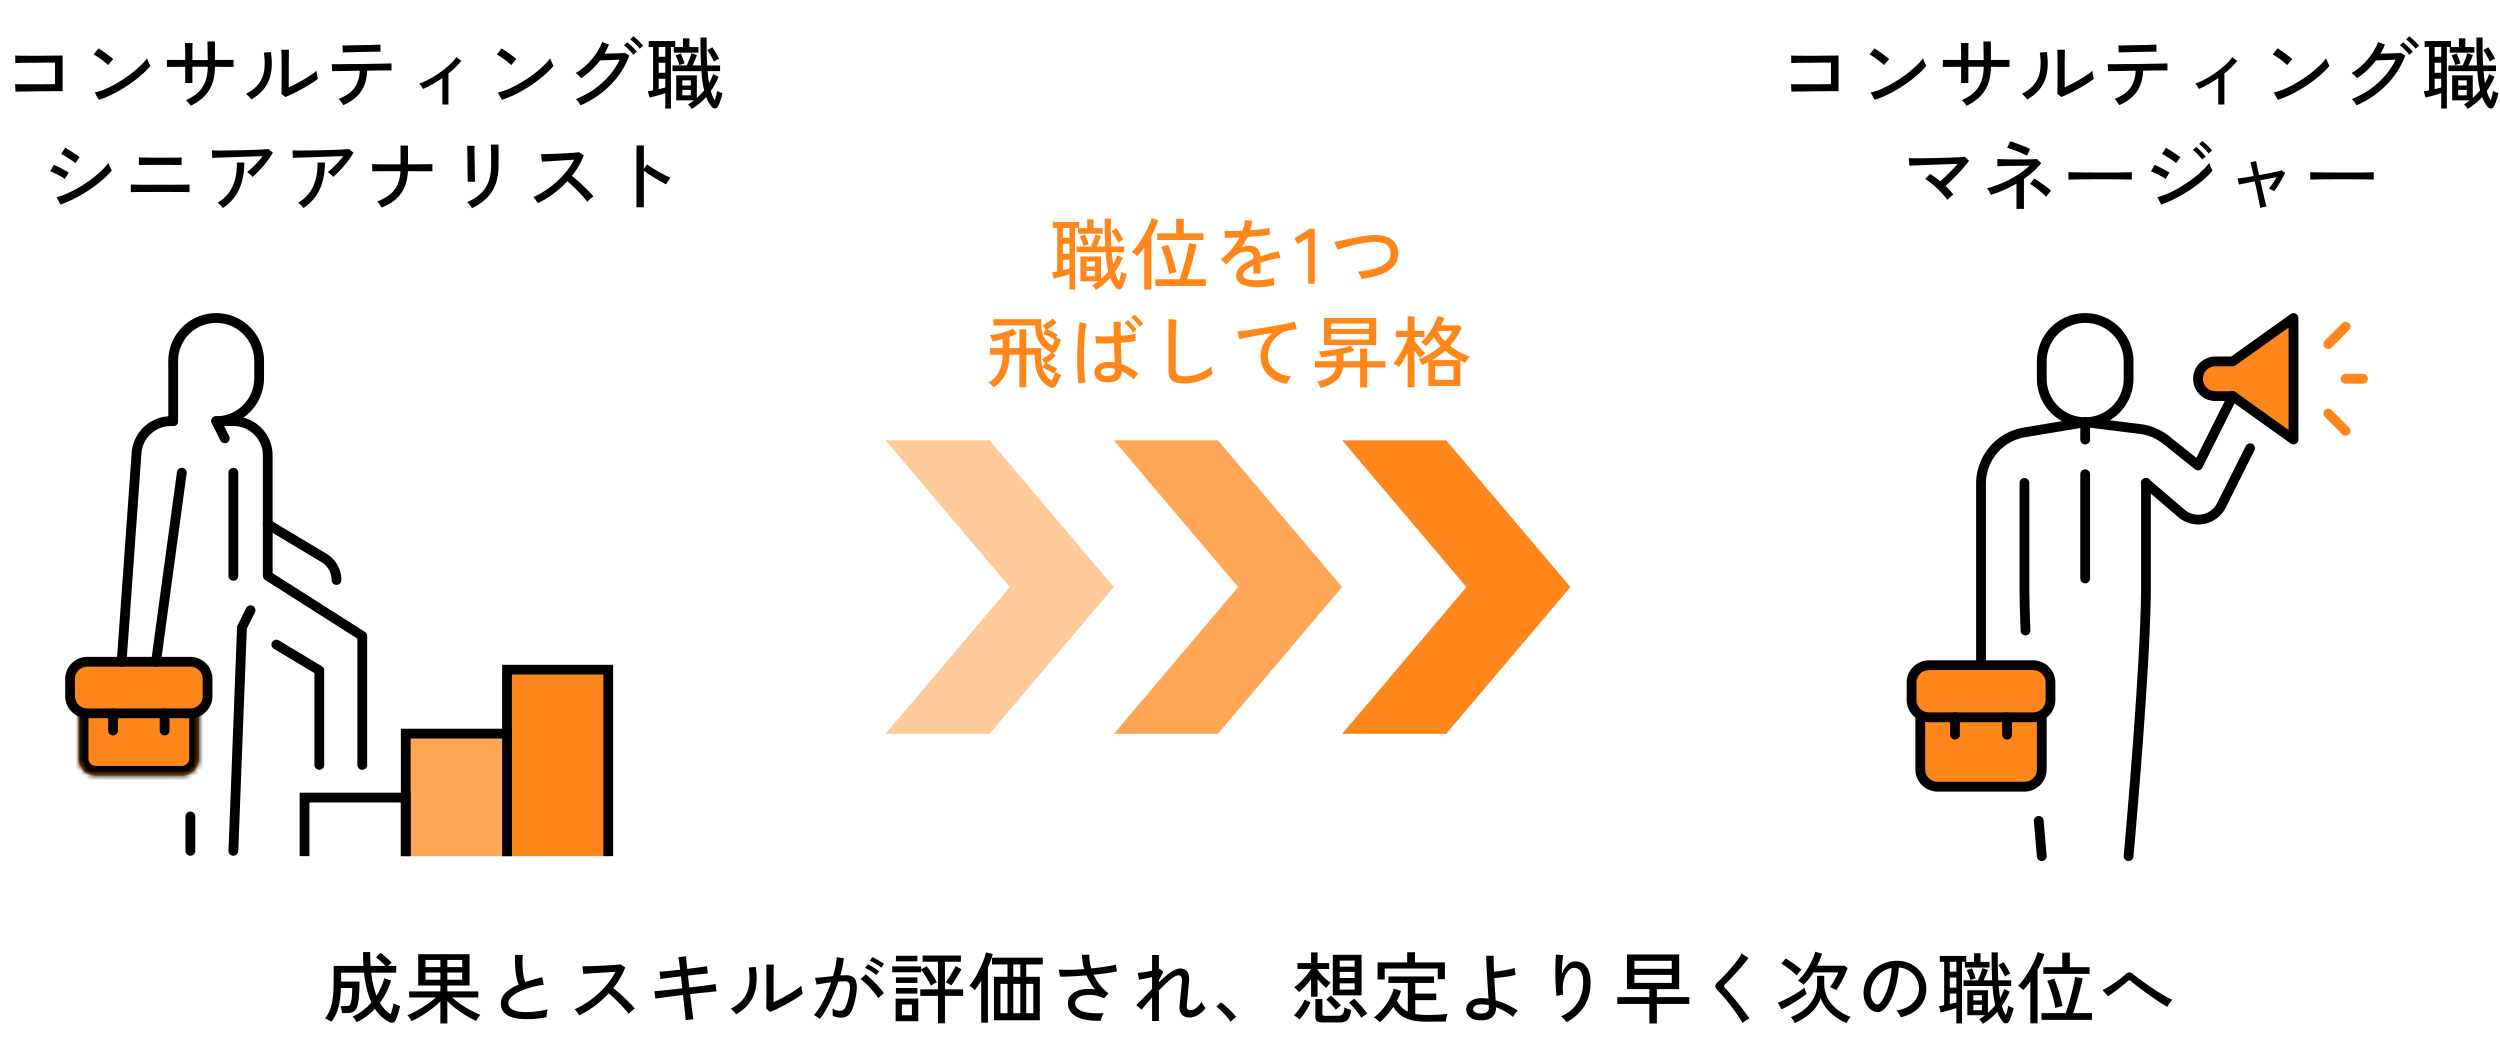 <svg width="511" height="215" fill="none" xmlns="http://www.w3.org/2000/svg"><path d="M72.892 208.944a4.373 4.373 0 00-.384-.592 3.368 3.368 0 00-.448-.544 11.151 11.151 0 002.096-1.264 12.327 12.327 0 001.76-1.648 17.405 17.405 0 01-.912-2.624c-.256-1.003-.453-2.155-.592-3.456h-4.688v1.824h3.76c0 .843-.027 1.675-.08 2.496-.043.811-.123 1.499-.24 2.064-.139.715-.39 1.205-.752 1.472-.352.267-.875.4-1.568.4h-.928a7.742 7.742 0 00-.128-.736 4.47 4.47 0 00-.192-.688h1.024c.437 0 .72-.064.848-.192.128-.139.23-.389.304-.752.075-.331.128-.747.16-1.248a17.59 17.59 0 00.064-1.504h-2.304c-.043 1.152-.144 2.149-.304 2.992-.15.832-.363 1.563-.64 2.192a7.497 7.497 0 01-1.008 1.696 2.922 2.922 0 00-.416-.24 23.872 23.872 0 00-.528-.272 3.332 3.332 0 00-.352-.16 6.602 6.602 0 001.024-1.824c.256-.693.443-1.515.56-2.464.117-.949.176-2.091.176-3.424v-3.008h6.08a410.65 410.65 0 01-.064-1.36 70.62 70.62 0 01-.016-1.472h1.456c0 1.003.032 1.947.096 2.832h3.024c-.288-.32-.608-.635-.96-.944a8.36 8.36 0 00-.96-.768l.896-.96c.245.16.517.363.816.608.299.245.581.496.848.752.277.245.49.459.64.64a3.76 3.76 0 00-.336.288 7.16 7.16 0 00-.416.384h1.68v1.376h-5.104c.107.949.25 1.813.432 2.592.192.779.405 1.483.64 2.112a12.628 12.628 0 001.584-3.552l1.392.464c-.533 1.707-1.29 3.221-2.272 4.544.32.544.667 1.008 1.04 1.392.373.373.757.683 1.152.928.128-.341.245-.72.352-1.136.117-.427.197-.789.24-1.088.075.053.197.123.368.208.17.075.347.149.528.224l.432.144c-.064.32-.15.661-.256 1.024a13.26 13.26 0 01-.32 1.04 5.354 5.354 0 01-.336.832c-.139.256-.33.416-.576.48-.235.064-.496.016-.784-.144a7.649 7.649 0 01-1.472-1.024 8.4 8.4 0 01-1.392-1.648 12.544 12.544 0 01-3.744 2.736zm17.12.256v-4.544a15.818 15.818 0 01-1.792 1.584c-.683.512-1.381.987-2.096 1.424-.704.427-1.37.779-2 1.056a5.301 5.301 0 00-.24-.416 7.278 7.278 0 00-.336-.464 1.39 1.39 0 00-.288-.336c.64-.256 1.307-.576 2-.96a22.4 22.4 0 002.048-1.264 16.703 16.703 0 001.76-1.392h-5.44v-1.248h6.384v-1.2h-4.528v-6.4H95.98v6.4h-4.544v1.2h6.336v1.248h-5.344c.501.459 1.077.917 1.728 1.376.661.448 1.344.864 2.048 1.248a17.66 17.66 0 001.984.912c-.139.117-.293.309-.464.576-.17.267-.304.491-.4.672-.63-.288-1.301-.64-2.016-1.056a22.312 22.312 0 01-2.08-1.408 14.643 14.643 0 01-1.792-1.6v4.592h-1.424zm-3.04-8.944h3.04v-1.472h-3.04v1.472zm4.464 0h3.04v-1.472h-3.04v1.472zm-4.464-2.576h3.04v-1.472h-3.04v1.472zm4.464 0h3.04v-1.472h-3.04v1.472zm20.272 10.24c-.96.171-1.893.288-2.8.352-.907.064-1.755.059-2.544-.016-.789-.075-1.483-.229-2.08-.464-.597-.245-1.067-.587-1.408-1.024-.331-.437-.496-.992-.496-1.664 0-.853.331-1.595.992-2.224.672-.629 1.557-1.173 2.656-1.632-.288-.64-.496-1.472-.624-2.496-.128-1.035-.171-2.229-.128-3.584h1.6a17.137 17.137 0 00-.08 2c.021.693.08 1.355.176 1.984a8.4 8.4 0 00.384 1.584 30.88 30.88 0 011.664-.512 42.996 42.996 0 011.792-.48l.336 1.536c-.96.128-1.877.32-2.752.576a12.69 12.69 0 00-2.32.88c-.672.331-1.205.693-1.6 1.088-.384.395-.576.795-.576 1.2 0 .501.213.901.64 1.2.437.288 1.029.48 1.776.576.757.096 1.616.101 2.576.016a20.957 20.957 0 003.056-.512 3.773 3.773 0 00-.176.8 6.27 6.27 0 00-.064.816zm6.704-.384c-.107-.16-.256-.373-.448-.64-.181-.277-.352-.48-.512-.608a15.6 15.6 0 002.464-1.344 20.184 20.184 0 002.352-1.824 19.32 19.32 0 002.032-2.16 13.818 13.818 0 001.504-2.32c-.491.032-1.051.069-1.68.112-.619.032-1.248.069-1.888.112-.629.043-1.211.08-1.744.112-.533.032-.955.059-1.264.08l-.176-1.552c.256 0 .645-.005 1.168-.016a149.33 149.33 0 001.744-.048l1.936-.096c.651-.043 1.232-.08 1.744-.112.523-.043.907-.085 1.152-.128l.992.64a12.866 12.866 0 01-1.024 2.16 15.88 15.88 0 01-1.408 2.048 32.71 32.71 0 012.4 2.112c.405.384.784.757 1.136 1.12.352.352.64.672.864.96-.181.117-.4.288-.656.512a5.137 5.137 0 00-.592.592 10.849 10.849 0 00-.816-.992c-.32-.373-.672-.752-1.056-1.136a38.294 38.294 0 00-1.152-1.136 23.05 23.05 0 00-1.056-.944 21.618 21.618 0 01-2.896 2.592 20.02 20.02 0 01-3.12 1.904zm21.728.976a26.221 26.221 0 00-.096-1.136 269.382 269.382 0 00-.432-4c-.725.085-1.451.176-2.176.272-.715.085-1.376.171-1.984.256-.608.075-1.109.144-1.504.208l-.176-1.52c.352-.021.827-.059 1.424-.112a391.02 391.02 0 012-.208l2.256-.256-.272-2.448c-.832.096-1.627.192-2.384.288-.757.096-1.36.187-1.808.272l-.176-1.52c.437-.021 1.04-.069 1.808-.144.779-.075 1.579-.16 2.4-.256a71.07 71.07 0 00-.192-1.504 13.47 13.47 0 00-.176-1.056l1.6-.176c.011.256.032.613.064 1.072.043.448.096.949.16 1.504l2.32-.304a68.398 68.398 0 001.712-.24l.176 1.504c-.395.011-.96.059-1.696.144-.736.075-1.525.16-2.368.256l.288 2.432a304.77 304.77 0 002.144-.256c.693-.085 1.317-.165 1.872-.24.565-.085 1.013-.155 1.344-.208l.176 1.504c-.277.021-.704.064-1.28.128a178.209 178.209 0 00-4.096.432l.256 2.112c.085.693.165 1.312.24 1.856.075.533.128.923.16 1.168l-1.584.176zm17.296-1.68l-.816-.656c.011-.149.016-.405.016-.768.011-.373.016-.8.016-1.28.011-.491.016-.997.016-1.52v-1.456c0-.757-.005-1.504-.016-2.24 0-.736-.011-1.317-.032-1.744h1.552c-.011.203-.021.533-.032.992 0 .448-.005.939-.016 1.472v5.216a35.492 35.492 0 003.152-1.648c.544-.32 1.04-.635 1.488-.944a8.577 8.577 0 001.04-.816c0 .139.016.325.048.56.032.235.069.459.112.672.053.203.091.347.112.432-.352.299-.816.629-1.392.992-.565.352-1.173.709-1.824 1.072-.64.352-1.264.677-1.872.976-.608.288-1.125.517-1.552.688zm-6.976.512a2.921 2.921 0 00-.288-.384 5.438 5.438 0 00-.416-.432 3.552 3.552 0 00-.368-.352c1.173-.619 2.053-1.328 2.64-2.128.587-.8.949-1.717 1.088-2.752.139-1.045.112-2.224-.08-3.536l1.44-.128c.224 1.504.24 2.859.048 4.064-.181 1.195-.603 2.256-1.264 3.184-.661.928-1.595 1.749-2.8 2.464zm17.104.912a2.403 2.403 0 00-.336-.256 7.46 7.46 0 00-.496-.304 1.246 1.246 0 00-.384-.192c.437-.48.869-1.072 1.296-1.776.427-.715.832-1.493 1.216-2.336.384-.853.725-1.723 1.024-2.608-.576.075-1.136.155-1.68.24-.533.075-.965.155-1.296.24a3.797 3.797 0 00-.08-.416 4.802 4.802 0 00-.128-.56 2.63 2.63 0 00-.112-.4c.373-.032.901-.08 1.584-.144a435.51 435.51 0 012.096-.224c.213-.693.384-1.371.512-2.032s.213-1.28.256-1.856l1.44.256a13.203 13.203 0 01-.256 1.68 28.787 28.787 0 01-.464 1.824c.501-.032.912-.048 1.232-.048.416 0 .779.069 1.088.208.32.128.571.357.752.688.181.331.283.789.304 1.376.021.587-.059 1.328-.24 2.224-.192 1.013-.416 1.824-.672 2.432-.245.608-.56 1.051-.944 1.328-.373.267-.848.4-1.424.4-.299 0-.587-.032-.864-.096a2.614 2.614 0 01-.8-.336c.011-.192.016-.432.016-.72s-.016-.523-.048-.704c.501.309 1.019.464 1.552.464.288 0 .533-.085.736-.256.203-.171.389-.475.56-.912.171-.448.341-1.077.512-1.888.139-.661.213-1.189.224-1.584.011-.395-.032-.693-.128-.896-.085-.203-.208-.336-.368-.4a1.503 1.503 0 00-.56-.096c-.171 0-.368.005-.592.016-.224.011-.464.027-.72.048a34.193 34.193 0 01-1.136 2.944c-.427.96-.869 1.845-1.328 2.656-.448.811-.896 1.483-1.344 2.016zm11.936-4.24a8.053 8.053 0 00-.72-.992 18.794 18.794 0 00-.976-1.152 15.927 15.927 0 00-1.04-1.04 6.575 6.575 0 00-.88-.736l1.072-.928c.277.192.587.448.928.768.352.32.704.667 1.056 1.04.363.363.693.725.992 1.088.309.352.549.661.72.928l-1.152 1.024zm-.368-4.72a5.987 5.987 0 00-.704-.528 8.465 8.465 0 00-.832-.528 6.728 6.728 0 00-.768-.4l.544-.752c.203.085.453.219.752.4.299.181.592.368.88.56.299.192.533.357.704.496l-.576.752zm.992-1.504a5.438 5.438 0 00-.72-.528c-.277-.181-.56-.352-.848-.512a6.016 6.016 0 00-.768-.368l.528-.752c.203.085.453.213.752.384.309.171.613.347.912.528.299.181.533.341.704.48l-.56.768zm11.6 11.36v-5.6h-3.616v-1.328h3.616v-5.648h-3.136v-1.264h7.824v1.264h-3.264v5.648h3.712v1.328h-3.712v5.6h-1.424zm-8.656-.416v-4.624h4.624v4.624h-4.624zm7.2-7.264c-.139-.32-.325-.683-.56-1.088a16.74 16.74 0 00-.72-1.184 12.57 12.57 0 00-.704-.992v.528h-5.92v-1.2h5.92v.592l1.136-.656c.203.256.432.587.688.992.267.395.523.805.768 1.232.256.416.464.784.624 1.104a2.804 2.804 0 00-.416.176c-.16.085-.315.176-.464.272-.149.085-.267.16-.352.224zm4.176-.048a2.038 2.038 0 00-.352-.224c-.16-.096-.32-.187-.48-.272a2.116 2.116 0 00-.32-.16c.213-.267.448-.592.704-.976.256-.395.501-.8.736-1.216.245-.416.437-.784.576-1.104l1.2.624c-.149.309-.352.677-.608 1.104-.245.416-.501.827-.768 1.232-.256.395-.485.725-.688.992zm-11.312 1.664v-1.136h4.384v1.136h-4.384zm0-2.176v-1.136h4.384v1.136h-4.384zm0-4.416v-1.136h4.384v1.136h-4.384zm1.216 11.024h2.048v-2.192h-2.048v2.192zm18.816 1.024v-8.88h2.768v-2.528h-3.168v-1.392h10.384v1.392h-3.392v2.528h2.784v8.88h-9.376zm-2.608.496v-8.592a31.39 31.39 0 01-.672 1.072c-.224.331-.443.624-.656.88a2.874 2.874 0 00-.512-.512 4.541 4.541 0 00-.576-.416c.341-.384.688-.864 1.04-1.44.363-.576.699-1.189 1.008-1.84.32-.651.597-1.28.832-1.888.235-.619.405-1.163.512-1.632l1.392.336a14.26 14.26 0 01-.416 1.328c-.171.469-.363.949-.576 1.44v11.264h-1.376zm9.2-1.936h1.456v-6h-1.456v6zm-5.264 0h1.44v-6h-1.44v6zm2.624 0h1.44v-6h-1.44v6zm0-7.44h1.44v-2.528h-1.44v2.528zm17.904 8.96c-.885.043-1.733.011-2.544-.096-.811-.107-1.531-.299-2.16-.576-.629-.288-1.125-.672-1.488-1.152-.363-.48-.544-1.072-.544-1.776 0-.544.144-1.013.432-1.408a3.062 3.062 0 011.216-.96 5.488 5.488 0 011.76-.48 7.995 7.995 0 012.128.064 11.364 11.364 0 01-1.728-2.88c-1.013.085-2.005.155-2.976.208-.96.053-1.781.075-2.464.064l-.224-1.456c.629.043 1.403.059 2.32.048a55.818 55.818 0 002.88-.144 9.811 9.811 0 01-.464-2.928h1.488c-.011.459.016.923.08 1.392.075.469.181.939.32 1.408 1.035-.107 2-.229 2.896-.368.896-.139 1.6-.283 2.112-.432l.256 1.408c-.523.117-1.211.235-2.064.352-.843.117-1.749.224-2.72.32.341.736.763 1.429 1.264 2.08a9.008 9.008 0 001.776 1.712l-.896 1.04a6.902 6.902 0 00-3.152-.704c-.512 0-.976.064-1.392.192-.416.117-.747.299-.992.544a1.26 1.26 0 00-.368.928c0 .437.155.805.464 1.104.309.288.731.512 1.264.672a9.215 9.215 0 001.856.288 17.28 17.28 0 002.224-.016 4.17 4.17 0 00-.368.784c-.107.32-.171.576-.192.768zm10.464.064v-4.8c-.437.491-.843.955-1.216 1.392-.373.427-.683.789-.928 1.088l-1.104-.944c.437-.384.933-.869 1.488-1.456.565-.587 1.152-1.195 1.76-1.824v-2.432l-1.472.32c-.491.096-.88.171-1.168.224l-.304-1.392c.203-.011.464-.037.784-.08.331-.043.683-.096 1.056-.16.384-.075.752-.149 1.104-.224v-3.2h1.392v2.848a.255.255 0 01.096-.032l.816.592-.912 1.792v.368a30.07 30.07 0 011.568-1.408 8.424 8.424 0 011.472-1.008c.469-.256.891-.384 1.264-.384.661 0 1.152.203 1.472.608.331.405.459 1.093.384 2.064-.011.171-.037.432-.08.784-.032.352-.069.741-.112 1.168a45 45 0 01-.112 1.264l-.112 1.088c-.021.309-.037.517-.048.624-.053.597.192.896.736.896.437 0 .859-.165 1.264-.496a4.247 4.247 0 001.008-1.2c.043.107.112.245.208.416.107.16.213.315.32.464.117.149.219.267.304.352a4.36 4.36 0 01-.912 1.024 4.38 4.38 0 01-1.136.704c-.395.16-.779.24-1.152.24-.725 0-1.275-.197-1.648-.592-.373-.395-.528-.987-.464-1.776l.064-.64.112-1.136.128-1.296c.043-.437.08-.827.112-1.168.032-.352.053-.608.064-.768.021-.437-.027-.752-.144-.944-.107-.192-.315-.288-.624-.288-.235 0-.565.144-.992.432-.416.277-.88.651-1.392 1.12-.501.469-1.019.976-1.552 1.52v6.256h-1.392zm16.032.16a6.779 6.779 0 00-.8-1.072 17.986 17.986 0 00-1.072-1.136 8.773 8.773 0 00-1.024-.896l.96-.88c.32.235.677.533 1.072.896.405.363.789.731 1.152 1.104.363.373.645.699.848.976l-1.136 1.008zm20.912-5.408v-8.272h5.872v8.272h-5.872zm-4.448.288v-3.568a23.846 23.846 0 01-1.248 1.488 9.605 9.605 0 01-1.232 1.136 1.97 1.97 0 00-.272-.32 13.453 13.453 0 00-.384-.4 1.389 1.389 0 00-.32-.256 9.299 9.299 0 001.2-1.008c.437-.427.859-.88 1.264-1.36.405-.491.736-.949.992-1.376h-2.768v-1.216h2.768v-2.176h1.328v2.176h2.384v1.216h-2.384v.16c.224.309.485.635.784.976.309.331.629.645.96.944.331.288.64.528.928.72-.075.075-.176.181-.304.32a6.176 6.176 0 00-.592.752 15.269 15.269 0 01-.896-.832 14.708 14.708 0 01-.88-.96v3.584h-1.328zm2.432 5.264c-.576 0-.981-.091-1.216-.272-.224-.181-.336-.48-.336-.896v-3.616h1.44v2.96c0 .16.043.277.128.352.085.075.245.112.48.112h2.528c.469 0 .8-.117.992-.352.203-.245.331-.699.384-1.36.16.085.379.181.656.288.277.096.512.171.704.224-.085.672-.219 1.195-.4 1.568-.181.363-.432.619-.752.768-.309.149-.715.224-1.216.224h-3.392zm7.84-.944a10.003 10.003 0 00-.704-1.04 19.116 19.116 0 00-.944-1.152 8.46 8.46 0 00-.88-.928l1.056-.8c.267.235.571.544.912.928.352.373.688.752 1.008 1.136.331.384.592.72.784 1.008a2.802 2.802 0 00-.384.224c-.16.107-.32.219-.48.336-.16.117-.283.213-.368.288zm-12.624.336a1.952 1.952 0 00-.32-.272 7.52 7.52 0 00-.464-.336 2.32 2.32 0 00-.384-.24c.245-.213.512-.512.8-.896.299-.384.576-.784.832-1.2.256-.427.443-.795.56-1.104l1.232.512a9.166 9.166 0 01-.608 1.216c-.245.427-.512.848-.8 1.264-.288.405-.571.757-.848 1.056zm8.208-6.112h3.056v-1.28h-3.056v1.28zm0-2.368h3.056v-1.248h-3.056v1.248zm0-2.32h3.056v-1.232h-3.056v1.232zm-.8 8.816a9.584 9.584 0 00-.56-.688 16.88 16.88 0 00-.736-.784 6.235 6.235 0 00-.656-.608l.912-.816c.181.139.4.331.656.576.267.235.528.48.784.736.267.256.485.485.656.688a4.37 4.37 0 00-.352.256l-.416.352a3.49 3.49 0 00-.288.288zm8.976 2.544a3.263 3.263 0 00-.336-.352 17.24 17.24 0 00-.464-.384 1.535 1.535 0 00-.4-.24 9.747 9.747 0 001.728-1.616 12.144 12.144 0 001.44-2.096 9.125 9.125 0 00.896-2.192l1.488.48a9.12 9.12 0 01-.352.992c-.139.331-.299.661-.48.992.277.523.597.971.96 1.344.373.363.795.661 1.264.896v-5.856h-3.968v-1.328h9.328v1.328h-3.84v2.176h4.288v1.344h-4.288v2.816c.352.075.725.128 1.12.16.405.032.827.048 1.264.048.683 0 1.408-.016 2.176-.048a29.078 29.078 0 002.032-.176 3.365 3.365 0 00-.128.432 11.4 11.4 0 00-.144.624c-.032.224-.053.395-.064.512-.544.011-1.168.016-1.872.016-.704.011-1.371.016-2 .016-1.237 0-2.288-.107-3.152-.32-.864-.213-1.595-.544-2.192-.992a6.453 6.453 0 01-1.536-1.712 13.832 13.832 0 01-2.768 3.136zm-.432-8.736v-3.488h6.048v-2.08h1.584v2.08h6.128v3.424h-1.472v-2.176h-10.832v2.24h-1.456zm20.848 8.336c-.896-.032-1.579-.272-2.048-.72-.459-.448-.688-.965-.688-1.552 0-.416.133-.795.4-1.136.267-.352.645-.629 1.136-.832.501-.203 1.093-.293 1.776-.272.213 0 .421.011.624.032.213.021.421.048.624.08l-.144-2.224-.16-2.432c-.043-.821-.08-1.589-.112-2.304a41.778 41.778 0 01-.048-1.824h1.52c-.011.395-.011.875 0 1.44s.032 1.168.064 1.808c.416-.032.885-.085 1.408-.16a22.344 22.344 0 001.552-.272c.501-.107.928-.219 1.28-.336 0 .085.011.224.032.416l.064.576c.032.192.059.331.08.416-.352.107-.789.208-1.312.304a36.7 36.7 0 01-1.6.224c-.533.064-1.013.112-1.44.144.043.811.091 1.616.144 2.416.053.8.096 1.509.128 2.128a14.51 14.51 0 012.4.912c.779.363 1.488.763 2.128 1.2a2.405 2.405 0 00-.352.368 6.006 6.006 0 00-.384.528 3.562 3.562 0 00-.224.4 12.432 12.432 0 00-3.488-1.984v.208a2.31 2.31 0 01-.816 1.808c-.533.469-1.381.683-2.544.64zm.048-1.392c.555.032.997-.043 1.328-.224.341-.192.512-.475.512-.848v-.288c0-.107-.005-.219-.016-.336a5.846 5.846 0 00-.736-.112 5.685 5.685 0 00-.736-.048c-.565 0-.997.096-1.296.288-.288.181-.432.4-.432.656 0 .235.112.437.336.608.224.171.571.272 1.04.304zm17.696 1.808a3.924 3.924 0 00-.496-.656 4.028 4.028 0 00-.608-.56c1.429-.608 2.539-1.509 3.328-2.704.8-1.195 1.2-2.624 1.2-4.288 0-.757-.091-1.349-.272-1.776-.181-.437-.421-.741-.72-.912a1.595 1.595 0 00-.992-.224c-.405.032-.795.277-1.168.736-.373.448-.656 1.077-.848 1.888-.181.8-.208 1.749-.08 2.848-.096 0-.24.021-.432.064a6.85 6.85 0 00-.544.112 1.928 1.928 0 00-.368.096 23.8 23.8 0 01-.144-1.44 43.694 43.694 0 01-.096-1.84 118.25 118.25 0 01-.016-1.968c0-.661.011-1.275.032-1.84.021-.565.053-1.029.096-1.392l1.504.144c-.064.277-.123.64-.176 1.088-.043.448-.075.928-.096 1.44a84.1 84.1 0 00-.048 1.472c.224-.768.576-1.408 1.056-1.92.48-.523 1.013-.795 1.6-.816a2.78 2.78 0 011.632.4c.491.299.88.768 1.168 1.408.288.629.432 1.44.432 2.432 0 1.941-.437 3.589-1.312 4.944-.864 1.344-2.075 2.432-3.632 3.264zm16.96.24v-4h-6.56v-1.392h6.56v-1.632h-4.576v-7.088h10.672v7.088h-4.56v1.632h6.624v1.392h-6.624v4h-1.536zm-3.056-8.304h7.632v-1.632h-7.632v1.632zm0-2.88h7.632v-1.632h-7.632v1.632zm22.096 11.104a12.188 12.188 0 00-.768-1.264c-.309-.48-.656-.976-1.04-1.488a32.9 32.9 0 00-1.152-1.52 33.178 33.178 0 00-1.136-1.344 21.08 21.08 0 00-.944-1.024c-.363-.363-.539-.672-.528-.928.011-.256.197-.549.56-.88.352-.32.757-.72 1.216-1.2.469-.491.939-1.008 1.408-1.552.48-.555.917-1.099 1.312-1.632a9.883 9.883 0 00.896-1.408l1.376.944c-.235.341-.549.752-.944 1.232-.395.48-.827.976-1.296 1.488-.459.501-.907.987-1.344 1.456-.437.459-.821.843-1.152 1.152-.299.267-.293.555.016.864.267.267.576.603.928 1.008.352.405.72.848 1.104 1.328.384.469.763.944 1.136 1.424.373.48.715.933 1.024 1.36.309.416.555.768.736 1.056a6.621 6.621 0 00-.464.24c-.192.117-.379.24-.56.368a3.712 3.712 0 00-.384.32zm10.704 0a3.761 3.761 0 00-.24-.4 11.58 11.58 0 00-.304-.48 1.64 1.64 0 00-.304-.336 9.806 9.806 0 002.832-1.616 7.301 7.301 0 001.888-2.336c.448-.885.672-1.84.672-2.864v-1.632h1.456v1.632c0 1.035.224 1.995.672 2.88a7.179 7.179 0 001.888 2.304 9.981 9.981 0 002.848 1.584 3.243 3.243 0 00-.304.368c-.117.16-.229.32-.336.48a9.752 9.752 0 00-.224.416 11.726 11.726 0 01-3.168-2.016 7.557 7.557 0 01-2.096-3.088 7.384 7.384 0 01-2.064 3.04c-.928.821-2 1.509-3.216 2.064zm8.448-6.736a2.982 2.982 0 00-.368-.208 7.34 7.34 0 00-.496-.24 1.774 1.774 0 00-.416-.16c.192-.245.395-.549.608-.912.224-.373.432-.747.624-1.12.203-.384.363-.715.48-.992h-5.088c-.299.48-.619.939-.96 1.376-.331.427-.677.816-1.04 1.168a6.427 6.427 0 00-.56-.448 2.875 2.875 0 00-.624-.4 9.345 9.345 0 001.152-1.248c.373-.491.715-1.003 1.024-1.536.32-.544.597-1.083.832-1.616.235-.544.416-1.051.544-1.52l1.392.416c-.139.405-.293.816-.464 1.232-.16.405-.341.811-.544 1.216h5.568l.672.464c-.16.459-.368.965-.624 1.52a25.46 25.46 0 01-.832 1.616c-.299.523-.592.987-.88 1.392zm-11.2 3.92l-.736-1.36c.331-.117.741-.293 1.232-.528a53.331 53.331 0 001.536-.8 23.469 23.469 0 001.504-.896c.469-.309.848-.587 1.136-.832l.48 1.216c-.299.256-.661.533-1.088.832a24.49 24.49 0 01-1.344.896c-.48.299-.955.576-1.424.832a15.99 15.99 0 01-1.296.64zm3.136-6.912a12.727 12.727 0 00-.976-.864c-.384-.32-.773-.619-1.168-.896a6.915 6.915 0 00-1.024-.64l.896-1.072c.224.117.485.277.784.48.309.192.619.4.928.624.309.224.597.443.864.656.277.203.501.384.672.544a3.263 3.263 0 00-.352.336 5.136 5.136 0 00-.624.832zm21.232 8.544c-.053-.192-.171-.432-.352-.72-.171-.299-.341-.523-.512-.672.96-.149 1.776-.427 2.448-.832.672-.405 1.189-.901 1.552-1.488a3.828 3.828 0 00.608-1.904 4.135 4.135 0 00-.272-1.76 4.156 4.156 0 00-.88-1.424 4.314 4.314 0 00-1.344-.96 4.168 4.168 0 00-1.616-.416 21.61 21.61 0 01-.464 3.136 15.412 15.412 0 01-.96 2.944c-.395.907-.869 1.664-1.424 2.272-.373.405-.752.645-1.136.72-.373.075-.768.027-1.184-.144a2.87 2.87 0 01-1.088-.832 4.219 4.219 0 01-.736-1.408 4.985 4.985 0 01-.208-1.76 6.727 6.727 0 01.656-2.592 6.432 6.432 0 011.584-2.032 6.669 6.669 0 012.272-1.296 7.034 7.034 0 012.736-.368 6.052 6.052 0 012.176.528 5.945 5.945 0 011.808 1.264 5.455 5.455 0 011.2 1.872c.288.715.411 1.504.368 2.368-.075 1.387-.571 2.56-1.488 3.52s-2.165 1.621-3.744 1.984zm-5.12-2.736a.755.755 0 00.416.112c.16-.011.315-.096.464-.256.416-.437.789-1.035 1.12-1.792.341-.757.624-1.605.848-2.544.224-.939.368-1.893.432-2.864a5.103 5.103 0 00-2.16.928 5.306 5.306 0 00-1.504 1.728 5.182 5.182 0 00-.624 2.24c-.032.587.053 1.099.256 1.536.203.427.453.731.752.912zm21.92 4.064a3.78 3.78 0 00-.352-.496 2.739 2.739 0 00-.4-.432 12.496 12.496 0 001.216-.832h-3.632v-5.088h4.208v4.608a13.078 13.078 0 001.504-1.568 18.972 18.972 0 01-.352-1.792 35.203 35.203 0 01-.208-2.128h-5.92v-1.152h2.912c.107-.224.224-.496.352-.816.128-.32.245-.629.352-.928.107-.309.187-.56.24-.752l1.136.368c-.096.267-.229.608-.4 1.024-.171.405-.331.773-.48 1.104h1.728a88.448 88.448 0 01-.096-2.64c-.011-.949-.016-1.973-.016-3.072h1.264a131.309 131.309 0 000 2.944c.021.96.053 1.883.096 2.768h2.64v1.152h-2.544c.064.875.16 1.691.288 2.448.181-.299.336-.597.464-.896.139-.309.261-.619.368-.928l1.12.528a14.822 14.822 0 01-1.584 2.912c.213.768.48 1.392.8 1.872a9.323 9.323 0 00.48-1.888c.085.053.203.112.352.176.149.064.299.123.448.176.149.043.251.075.304.096-.053.267-.128.565-.224.896-.096.32-.203.64-.32.96a5.94 5.94 0 01-.336.8c-.171.331-.4.491-.688.48-.288 0-.544-.16-.768-.48a11.787 11.787 0 01-.544-.864 6.633 6.633 0 01-.448-1.008 11.89 11.89 0 01-1.408 1.344c-.491.416-1.008.784-1.552 1.104zm-5.408-.08v-3.12c-.299.085-.645.187-1.04.304-.395.117-.784.229-1.168.336-.384.096-.72.176-1.008.24l-.336-1.28c.139-.021.299-.048.48-.08a24.3 24.3 0 01.576-.128v-8.864h-.896v-1.2h5.408v1.2h-.864v12.592h-1.152zm1.744-11.424v-1.136h1.872v-1.792h1.312v1.792h1.856v1.136h-5.04zm8.192 1.84c-.16-.363-.363-.757-.608-1.184a12.399 12.399 0 00-.736-1.168l1.024-.576c.245.331.491.709.736 1.136.245.416.459.816.64 1.2a3.63 3.63 0 00-.528.272 5.098 5.098 0 00-.528.32zm-11.28 2.272h1.344v-2.048h-1.344v2.048zm0-3.264h1.344v-2.016h-1.344v2.016zm0 6.608c.245-.053.48-.107.704-.16.224-.064.437-.123.64-.176v-1.792h-1.344v2.128zm4.208-4.928a10.125 10.125 0 00-.32-.96 10.694 10.694 0 00-.432-1.008l1.072-.384c.128.288.261.624.4 1.008.149.373.261.715.336 1.024l-1.056.32zm.608 6.192h1.744v-1.104h-1.744v1.104zm0-2h1.744v-1.056h-1.744v1.056zm11.648 4.688v-8.576a14.685 14.685 0 01-1.456 1.776 3.243 3.243 0 00-.512-.464 2.689 2.689 0 00-.576-.384c.309-.288.629-.651.96-1.088.341-.448.672-.928.992-1.44.331-.523.635-1.051.912-1.584.277-.533.517-1.04.72-1.52a8.53 8.53 0 00.432-1.28l1.392.4a18.636 18.636 0 01-1.392 3.248v10.912h-1.472zm2.272-.704v-1.376h4.944c.256-.715.507-1.493.752-2.336.256-.853.485-1.717.688-2.592.213-.875.373-1.696.48-2.464l1.552.272a26.397 26.397 0 01-.384 1.728 56.343 56.343 0 01-.496 1.904c-.171.651-.352 1.28-.544 1.888a30.818 30.818 0 01-.528 1.6h3.856v1.376h-10.32zm.384-9.408v-1.36h3.872v-2.976h1.552v2.976h4.032v1.36h-9.456zm2.448 6.976a24.556 24.556 0 00-.704-2.944 19.21 19.21 0 00-.944-2.608l1.424-.448c.224.533.443 1.115.656 1.744.213.629.411 1.275.592 1.936.181.651.331 1.285.448 1.904a5.535 5.535 0 00-.464.112 5.89 5.89 0 00-.576.16 4.898 4.898 0 00-.432.144zm22.912-.224a28.935 28.935 0 01-1.248-.736 82.297 82.297 0 01-1.6-1.072c-.565-.395-1.131-.795-1.696-1.2a153.8 153.8 0 01-1.568-1.168 30.25 30.25 0 01-1.184-.96c-.203-.181-.357-.277-.464-.288-.107-.021-.251.053-.432.224-.341.309-.741.651-1.2 1.024-.459.363-.928.72-1.408 1.072-.48.352-.923.661-1.328.928l-1.152-1.264c.309-.128.677-.32 1.104-.576.427-.267.869-.555 1.328-.864a37.4 37.4 0 001.296-.944c.405-.32.736-.603.992-.848.309-.288.581-.416.816-.384.245.021.533.171.864.448.245.213.608.501 1.088.864l1.632 1.168c.608.427 1.232.848 1.872 1.264.64.416 1.248.789 1.824 1.12.576.331 1.067.581 1.472.752a3.222 3.222 0 00-.368.416 10.29 10.29 0 00-.4.56 2.854 2.854 0 00-.24.464z" fill="#000"/><path d="M224.005 59.264a3.88 3.88 0 00-.352-.496 2.816 2.816 0 00-.4-.432 12.715 12.715 0 001.216-.832h-3.632v-5.088h4.208v4.608a12.735 12.735 0 001.504-1.568 18.953 18.953 0 01-.352-1.792c-.086-.65-.155-1.36-.208-2.128h-5.92v-1.152h2.912c.106-.224.224-.496.352-.816.128-.32.245-.63.352-.928.106-.31.186-.56.24-.752l1.136.368c-.096.267-.23.608-.4 1.024-.171.405-.331.773-.48 1.104h1.728a88.522 88.522 0 01-.096-2.64 266.74 266.74 0 01-.016-3.072h1.264a131.309 131.309 0 000 2.944c.021.96.053 1.883.096 2.768h2.64v1.152h-2.544c.064.875.16 1.69.288 2.448.181-.299.336-.597.464-.896.138-.31.261-.619.368-.928l1.12.528a14.83 14.83 0 01-1.584 2.912c.213.768.48 1.392.8 1.872a9.88 9.88 0 00.288-.928 9.69 9.69 0 00.192-.96c.085.053.202.112.352.176.149.064.298.123.448.176.149.043.25.075.304.096-.054.267-.128.565-.224.896-.096.32-.203.64-.32.96-.107.31-.219.576-.336.8-.171.33-.4.49-.688.48-.288 0-.544-.16-.768-.48a11.58 11.58 0 01-.544-.864 6.66 6.66 0 01-.448-1.008c-.438.49-.907.939-1.408 1.344-.491.416-1.008.784-1.552 1.104zm-5.408-.08v-3.12c-.299.085-.646.187-1.04.304a68.9 68.9 0 01-1.168.336c-.384.096-.72.176-1.008.24l-.336-1.28c.138-.021.298-.048.48-.08a24.3 24.3 0 01.576-.128v-8.864h-.896v-1.2h5.408v1.2h-.864v12.592h-1.152zm1.744-11.424v-1.136h1.872v-1.792h1.312v1.792h1.856v1.136h-5.04zm8.192 1.84c-.16-.363-.363-.757-.608-1.184a12.607 12.607 0 00-.736-1.168l1.024-.576c.245.33.49.71.736 1.136.245.416.458.816.64 1.2a3.53 3.53 0 00-.528.272 5.046 5.046 0 00-.528.32zm-11.28 2.272h1.344v-2.048h-1.344v2.048zm0-3.264h1.344v-2.016h-1.344v2.016zm0 6.608c.245-.053.48-.107.704-.16.224-.064.437-.123.64-.176v-1.792h-1.344v2.128zm4.208-4.928a10.068 10.068 0 00-.32-.96c-.15-.395-.294-.73-.432-1.008l1.072-.384c.128.288.261.624.4 1.008.149.373.261.715.336 1.024l-1.056.32zm.608 6.192h1.744v-1.104h-1.744v1.104zm0-2h1.744v-1.056h-1.744v1.056zm11.808 4.688v-8.576a14.638 14.638 0 01-1.456 1.776 3.228 3.228 0 00-.512-.464 2.712 2.712 0 00-.576-.384 8.46 8.46 0 00.96-1.088c.341-.448.672-.928.992-1.44a22.124 22.124 0 001.632-3.104c.202-.49.346-.917.432-1.28l1.392.4a18.646 18.646 0 01-1.392 3.248v10.912h-1.472zm2.272-.704v-1.376h4.944a41.14 41.14 0 00.752-2.336c.256-.853.485-1.717.688-2.592.213-.875.373-1.696.48-2.464l1.552.272a26.484 26.484 0 01-.384 1.728c-.15.619-.315 1.253-.496 1.904a40.21 40.21 0 01-.544 1.888c-.182.597-.358 1.13-.528 1.6h3.856v1.376h-10.32zm.384-9.408v-1.36h3.872V44.72h1.552v2.976h4.032v1.36h-9.456zm2.448 6.976a24.75 24.75 0 00-.704-2.944 19.195 19.195 0 00-.944-2.608l1.424-.448c.224.533.442 1.115.656 1.744.213.63.41 1.275.592 1.936.181.65.33 1.285.448 1.904a5.443 5.443 0 00-.464.112 5.808 5.808 0 00-.576.16 4.872 4.872 0 00-.432.144zm18 2.672c-.822 0-1.558-.085-2.208-.256-.651-.16-1.168-.416-1.552-.768-.374-.352-.56-.816-.56-1.392 0-.48.154-.917.464-1.312.309-.405.73-.779 1.264-1.12.544-.341 1.146-.65 1.808-.928v-.176c0-.48-.102-.816-.305-1.008-.191-.192-.442-.299-.751-.32a3.966 3.966 0 00-1.632.256 3.97 3.97 0 00-1.488 1.008 39.21 39.21 0 01-.688.704c-.267.267-.507.49-.72.672l-1.072-1.072a11.235 11.235 0 002.128-1.984 13.195 13.195 0 001.68-2.48c-.651.032-1.248.053-1.792.064-.534.01-.934.01-1.2 0l-.064-1.424c.341.032.842.048 1.504.048.672 0 1.397-.021 2.176-.064a7.66 7.66 0 00.32-1.104 5.34 5.34 0 00.144-1.04l1.472.096a7.037 7.037 0 01-.384 1.952 43.048 43.048 0 002.304-.208c.725-.085 1.274-.176 1.648-.272l.096 1.376c-.299.064-.694.128-1.184.192-.48.053-1.014.107-1.6.16-.576.043-1.168.085-1.776.128a9.62 9.62 0 01-.592 1.12c-.235.373-.475.73-.72 1.072a3.07 3.07 0 01.848-.304 3.95 3.95 0 01.896-.112c.629 0 1.13.176 1.504.528.373.352.597.907.672 1.664a24.478 24.478 0 011.904-.592 45.54 45.54 0 011.792-.464l.432 1.36c-.736.107-1.451.25-2.144.432-.694.17-1.344.363-1.952.576v2.192h-1.456v-1.648c-.63.299-1.142.613-1.536.944-.384.32-.576.635-.576.944 0 .405.24.699.72.88.49.181 1.184.272 2.08.272.341 0 .72-.021 1.136-.064a25.13 25.13 0 001.248-.192c.426-.085.81-.176 1.152-.272-.022.096-.032.24-.032.432a11.581 11.581 0 00.048 1.024v.064c-.534.139-1.11.24-1.728.304a14.48 14.48 0 01-1.728.112zM267.38 58v-9.456l-2.112 1.344-.72-1.152 3.152-1.968h1.04V58h-1.36zm10.903-.96c-.042-.213-.144-.475-.304-.784-.16-.32-.32-.565-.48-.736 1.376-.139 2.571-.357 3.584-.656 1.024-.31 1.814-.72 2.368-1.232.555-.523.816-1.157.784-1.904-.032-.821-.346-1.413-.944-1.776-.597-.373-1.482-.539-2.656-.496-.33.01-.741.053-1.232.128-.49.064-1.013.155-1.568.272-.554.107-1.109.23-1.664.368-.554.128-1.077.267-1.568.416-.48.15-.885.293-1.216.432 0-.021-.032-.107-.096-.256-.064-.16-.138-.336-.224-.528a14.532 14.532 0 00-.24-.544c-.064-.16-.106-.245-.128-.256.331-.075.747-.165 1.248-.272.512-.117 1.067-.24 1.664-.368.608-.128 1.216-.25 1.824-.368.619-.117 1.2-.213 1.744-.288a11.26 11.26 0 011.408-.144c1.718-.064 3.003.23 3.856.88.864.65 1.318 1.563 1.36 2.736.043 1.077-.256 1.979-.896 2.704-.629.715-1.514 1.285-2.656 1.712-1.141.427-2.464.747-3.968.96zM203.08 79.184a5.315 5.315 0 00-.496-.528 3.586 3.586 0 00-.528-.448c.971-.576 1.691-1.339 2.16-2.288.469-.96.709-2.096.72-3.408h-2.592v-1.36h2.592v-1.856c-.363.107-.725.203-1.088.288-.352.075-.677.139-.976.192a7.36 7.36 0 00-.144-.384 9.99 9.99 0 00-.208-.512 1.718 1.718 0 00-.176-.368c.331-.032.709-.09 1.136-.176.427-.085.864-.187 1.312-.304.448-.128.869-.267 1.264-.416.395-.15.72-.299.976-.448l.816 1.024c-.416.245-.917.47-1.504.672v2.288h2.016v-3.824h1.408v3.824h3.072c-.139 1.717-.037 3.115.304 4.192.341 1.077.944 1.888 1.808 2.432.107-.224.213-.459.32-.704.117-.256.219-.48.304-.672a8.9 8.9 0 00.176-.384 3.5 3.5 0 00.56.336c.235.117.432.208.592.272-.032.085-.101.24-.208.464-.096.224-.208.464-.336.72-.117.256-.235.49-.352.704a2.393 2.393 0 01-.256.432.734.734 0 01-.544.32c-.213.021-.443-.032-.688-.16-.939-.47-1.685-1.227-2.24-2.272-.555-1.056-.816-2.496-.784-4.32h-1.728v6.64h-1.408v-6.64h-2.032c-.011 1.493-.267 2.795-.768 3.904-.501 1.11-1.328 2.032-2.48 2.768zm12.288-2.784a6.24 6.24 0 00-.704-.464 7.931 7.931 0 00-.832-.464 8.305 8.305 0 00-.752-.336l.544-.88a8.032 8.032 0 00-.368-.448 2.216 2.216 0 00-.336-.352c.181-.107.395-.245.64-.416.256-.17.501-.347.736-.528.245-.192.443-.363.592-.512a.627.627 0 01-.144-.064 6.444 6.444 0 01-1.552-1.056c-.469-.448-.853-1.024-1.152-1.728-.288-.704-.443-1.579-.464-2.624h-8.512v-1.28h9.808c-.139 1.419 0 2.555.416 3.408.427.843 1.024 1.499 1.792 1.968.107-.235.213-.485.32-.752a77.9 77.9 0 01.272-.672l-.144.24a5.074 5.074 0 00-.704-.448 7.7 7.7 0 00-.832-.432 10.18 10.18 0 00-.768-.336l.496-.88a4.458 4.458 0 00-.32-.448 1.841 1.841 0 00-.32-.352c.192-.107.421-.245.688-.416.267-.17.528-.347.784-.528a7.7 7.7 0 00.608-.496l.832.832c-.235.213-.533.453-.896.72-.352.256-.683.475-.992.656.309.139.661.315 1.056.528.395.203.741.395 1.04.576a5.055 5.055 0 00-.352.512 7.696 7.696 0 001.056.496 14.08 14.08 0 00-.176.448c-.085.213-.181.448-.288.704-.107.256-.213.49-.32.704a2.936 2.936 0 01-.224.432c-.213.31-.485.427-.816.352l.736.688a18.04 18.04 0 01-.896.752c-.363.277-.693.512-.992.704.309.15.667.336 1.072.56.405.213.757.416 1.056.608l-.208.304-.288.416a9.19 9.19 0 01-.192.304zm10.816 1.744c-.779-.021-1.392-.235-1.84-.64-.448-.405-.667-.896-.656-1.472 0-.352.112-.683.336-.992.235-.32.571-.576 1.008-.768.437-.192.965-.288 1.584-.288.416 0 .821.032 1.216.096a67.562 67.562 0 00-.064-1.728 374.78 374.78 0 01-.064-2.208 68.94 68.94 0 01-2.032.064c-.651.01-1.2.005-1.648-.016l-.112-1.504c.416.053.96.085 1.632.096.683 0 1.392-.021 2.128-.064l-.032-1.44v-1.52h1.44a65.828 65.828 0 000 2.88 32.694 32.694 0 001.808-.192c.555-.075.965-.15 1.232-.224v1.472c-.299.064-.72.128-1.264.192-.533.053-1.12.107-1.76.16a134.683 134.683 0 00.176 4.384c.587.203 1.163.464 1.728.784s1.125.699 1.68 1.136a2.355 2.355 0 00-.304.352c-.128.16-.245.325-.352.496-.107.16-.181.288-.224.384-.832-.736-1.659-1.301-2.48-1.696-.021.81-.315 1.397-.88 1.76-.555.363-1.307.528-2.256.496zm-5.728.256a14.154 14.154 0 01-.176-1.568 55.27 55.27 0 01-.096-2.16 90.778 90.778 0 010-2.448c.021-.843.053-1.664.096-2.464.043-.81.096-1.552.16-2.224.075-.683.16-1.248.256-1.696l1.424.336c-.117.384-.219.89-.304 1.52-.075.63-.133 1.328-.176 2.096a57.888 57.888 0 00-.064 4.736c.021.768.059 1.467.112 2.096.053.63.123 1.136.208 1.52l-1.44.256zm5.824-1.536c.533 0 .933-.09 1.2-.272.267-.181.4-.496.4-.944v-.256a4.907 4.907 0 00-.672-.112 7.167 7.167 0 00-.672-.064c-.469-.01-.837.07-1.104.24-.267.16-.4.363-.4.608-.011.224.096.416.32.576.224.15.533.224.928.224zm6.656-10.08a7.993 7.993 0 00-.832-1.024 7.826 7.826 0 00-.944-.896l.72-.56a5 5 0 01.592.544c.235.235.464.475.688.72.224.245.4.459.528.64l-.752.576zm-1.36 1.168a6.55 6.55 0 00-.816-1.04 9.222 9.222 0 00-.912-.912l.72-.56c.171.139.368.33.592.576.224.235.443.48.656.736.224.245.395.459.512.64l-.752.56zM242.2 78.384c-.789 0-1.435-.08-1.936-.24-.491-.15-.853-.416-1.088-.8-.224-.384-.336-.907-.336-1.568V65.232l1.616.112c-.011.17-.027.47-.048.896-.021.427-.037.896-.048 1.408-.011.395-.021.832-.032 1.312v6.56c0 .523.144.885.432 1.088.299.203.805.304 1.52.304a7.36 7.36 0 001.984-.272 9.641 9.641 0 001.84-.752 8.085 8.085 0 001.504-1.024c.011.139.027.32.048.544l.096.656c.043.203.075.347.096.432a10.442 10.442 0 01-2.64 1.36 8.94 8.94 0 01-3.008.528zm20.912.064c-1.067-.117-2.016-.432-2.848-.944a5.648 5.648 0 01-1.936-1.984c-.459-.821-.688-1.733-.688-2.736 0-.533.091-1.083.272-1.648a6.08 6.08 0 01.832-1.664 6.291 6.291 0 011.424-1.44c-.661.107-1.333.224-2.016.352-.683.117-1.339.235-1.968.352a68.62 68.62 0 00-1.696.336 29.29 29.29 0 00-1.184.272l-.352-1.616c.352-.032.832-.085 1.44-.16a66.31 66.31 0 002.048-.288c.768-.117 1.557-.24 2.368-.368a202.14 202.14 0 002.352-.416 73.667 73.667 0 002.064-.4c.608-.128 1.088-.24 1.44-.336l.4 1.52a9.47 9.47 0 00-.576.064c-.224.032-.48.075-.768.128a4.8 4.8 0 00-1.744.608 5.73 5.73 0 00-1.456 1.184 5.564 5.564 0 00-1.008 1.632 5.11 5.11 0 00-.352 1.888c0 .843.213 1.557.64 2.144.427.587.997 1.045 1.712 1.376.725.33 1.531.55 2.416.656a3.308 3.308 0 00-.512.752c-.16.299-.261.544-.304.736zm7.52-7.92v-5.52h10.672v5.52h-10.672zm-.688 8.768a4.84 4.84 0 00-.336-.672 3.683 3.683 0 00-.416-.64c1.163-.245 2.053-.587 2.672-1.024.619-.437 1.013-1.056 1.184-1.856h-4.288v-1.28h4.4v-1.216c-1.109.192-2.155.33-3.136.416a5.428 5.428 0 00-.112-.368 5.833 5.833 0 00-.176-.464 2.447 2.447 0 00-.176-.368c.501-.032 1.051-.08 1.648-.144.597-.064 1.195-.15 1.792-.256a28.292 28.292 0 001.712-.352 8.565 8.565 0 001.36-.432l.768 1.04c-.32.117-.672.23-1.056.336-.373.107-.763.203-1.168.288v1.52h3.392v-2.592h1.456v2.592h3.712v1.28h-3.712V79.2h-1.456v-4.096h-3.472c-.16 1.045-.597 1.904-1.312 2.576-.715.672-1.808 1.21-3.28 1.616zm2.16-9.888h7.728v-1.152h-7.728v1.152zm0-2.16h7.728v-1.12h-7.728v1.12zM291.96 78.88V74c-.203.107-.411.208-.624.304-.203.096-.411.192-.624.288a8.019 8.019 0 00-.352-.608 3.303 3.303 0 00-.416-.56c.789-.277 1.568-.65 2.336-1.12a13.95 13.95 0 002.144-1.584 19.722 19.722 0 01-.72-.864 9.634 9.634 0 01-.624-.944c-.245.341-.501.667-.768.976-.256.31-.523.587-.8.832a3.283 3.283 0 00-.336-.24 6.415 6.415 0 00-.432-.304 1.7 1.7 0 00-.336-.192c.448-.363.896-.843 1.344-1.44.448-.597.859-1.243 1.232-1.936.373-.704.672-1.376.896-2.016l1.36.384a14.71 14.71 0 01-.32.752 8.381 8.381 0 01-.368.768h3.68l.528.496c-.629 1.408-1.419 2.64-2.368 3.696.597.47 1.237.89 1.92 1.264.693.373 1.397.683 2.112.928-.149.16-.32.379-.512.656s-.331.49-.416.64l-.512-.224a7.063 7.063 0 00-.496-.24v5.168h-6.528zm-4.24.288v-7.04a17.389 17.389 0 01-.864 1.584c-.299.49-.592.923-.88 1.296a3.283 3.283 0 00-.336-.24 17.136 17.136 0 00-.464-.288 2.345 2.345 0 00-.384-.208c.299-.341.597-.736.896-1.184.299-.448.581-.923.848-1.424.267-.501.501-.987.704-1.456.213-.48.373-.912.48-1.296v-.016h-2.416v-1.28h2.416v-2.944h1.392v2.944h2.064v1.28h-2.064v.752c.192.267.421.565.688.896.277.32.549.63.816.928.277.288.512.523.704.704a3.69 3.69 0 00-.32.272c-.128.128-.261.256-.4.384a7.11 7.11 0 00-.304.32c-.16-.17-.347-.384-.56-.64a75.405 75.405 0 01-.624-.832v7.488h-1.392zm5.632-1.536h3.744v-2.8h-3.744v2.8zm-.64-4.032h5.568a23.582 23.582 0 01-1.488-.864c-.491-.32-.955-.672-1.392-1.056-.395.363-.816.704-1.264 1.024-.448.31-.923.608-1.424.896zm2.656-3.824c.309-.341.587-.688.832-1.04.245-.352.453-.71.624-1.072h-2.912l-.048.064a8.423 8.423 0 001.504 2.048z" fill="#FE861A"/><mask id="a" fill="#fff"><path d="M16.08 144.505v10.54a3.524 3.524 0 003.512 3.513H37.16a3.524 3.524 0 003.513-3.513v-10.54"/></mask><path d="M16.08 144.505v10.54a3.524 3.524 0 003.512 3.513H37.16a3.524 3.524 0 003.513-3.513v-10.54" fill="#FE861A"/><path d="M18.08 144.505a2 2 0 10-4 0h4zm24.592 0a2 2 0 10-4 0h4zm-26.593 0h-2v10.54h4v-10.54h-2zm0 10.54h-2a5.523 5.523 0 005.513 5.513v-4a1.524 1.524 0 01-1.513-1.513h-2zm3.513 3.513v2H37.16v-4H19.592v2zm17.567 0v2a5.523 5.523 0 005.513-5.513h-4c0 .827-.686 1.513-1.513 1.513v2zm3.513-3.513h2v-10.54h-4v10.54h2z" fill="#000" mask="url(#a)"/><path d="M24.863 135.266h-7.027a3.523 3.523 0 00-3.513 3.513v3.513c0 1.388.817 2.596 1.994 3.166a3.49 3.49 0 001.519.347h21.08c.421 0 .827-.074 1.205-.213a3.527 3.527 0 002.308-3.3v-3.513a3.524 3.524 0 00-3.514-3.513H24.864z" fill="#FE861A" stroke="#000" stroke-width="2" stroke-linecap="round" stroke-linejoin="round"/><path d="M44.186 86.08a8.78 8.78 0 008.783-8.784v-3.513A8.78 8.78 0 0044.186 65a8.78 8.78 0 00-8.783 8.783V86.08m3.513 80.805v7.026m5.269-87.831l1.757 3.512m1.757 7.028v21.079m8.782 14.053l8.784 5.27v19.323" stroke="#000" stroke-width="2" stroke-linecap="round" stroke-linejoin="round"/><path d="M74.048 156.344v-26.349l-19.323-12.297V93.106a7.019 7.019 0 00-7.026-7.027h-3.514" stroke="#000" stroke-width="2" stroke-linecap="round" stroke-linejoin="round"/><path d="M68.778 118.555c0-1.8-.922-3.491-2.46-4.457l-11.593-6.939M35.402 86.08h-.483a7.025 7.025 0 00-7.005 6.52l-3.052 42.665m8.783 10.54v3.513m-10.539-3.513v3.513M37.159 96.62l-5.27 38.645m15.81 38.646l1.756-45.672 1.757-3.513" stroke="#000" stroke-width="2" stroke-linecap="round" stroke-linejoin="round"/><path d="M103.63 136.881h20.693V175H103.63v-38.119z" fill="#FE861A"/><path d="M103.63 136.881v-1h-1v1h1zm20.693 0h1v-1h-1v1zm-20.693 0v1h20.693v-2H103.63v1zm20.693 0h-1V175h2v-38.119h-1zM103.63 175h1v-38.119h-2V175h1z" fill="#000"/><path d="M82.937 149.95h20.693V175H82.937v-25.05z" fill="#FFA757"/><path d="M82.937 149.95v-1h-1v1h1zm20.693 0h1v-1h-1v1zm-20.693 0v1h20.693v-2H82.937v1zm20.693 0h-1V175h2v-25.05h-1zM82.937 175h1v-25.05h-2V175h1z" fill="#000"/><path d="M62.244 163.02v-1h-1v1h1zm20.693 0h1v-1h-1v1zm-20.693 0v1h20.693v-2H62.244v1zm20.693 0h-1V175h2v-11.98h-1zM62.244 175h1v-11.98h-2V175h1zM3.168 18.744l-.08-1.552c.128.01.379.021.752.032h4.848c.576-.01 1.088-.016 1.536-.016.459-.01.8-.016 1.024-.016v-4.4h-.912c-.427 0-.923.005-1.488.016-.565 0-1.152.005-1.76.016-.608 0-1.19.005-1.744.016-.544 0-1.013.005-1.408.016-.395.01-.661.021-.8.032l-.032-1.536c.17.01.501.021.992.032.49.01 1.072.016 1.744.016h2.112c.736-.01 1.44-.016 2.112-.016.672-.01 1.253-.016 1.744-.016.49-.01.821-.021.992-.032v7.296h-1.328c-.555 0-1.173.005-1.856.016-.672 0-1.355.005-2.048.016-.683.01-1.333.021-1.952.032-.608 0-1.13.005-1.568.016-.437.01-.73.021-.88.032zm17.024 1.664l-.832-1.488a14.362 14.362 0 002.384-.816 22.719 22.719 0 002.464-1.296 28.162 28.162 0 002.352-1.568 24.048 24.048 0 002.016-1.696 11.863 11.863 0 001.488-1.632 4.8 4.8 0 00.176.496c.085.203.176.405.272.608.096.192.17.336.224.432-.512.64-1.163 1.301-1.952 1.984a27.363 27.363 0 01-2.608 1.984 30.21 30.21 0 01-2.96 1.728 20.52 20.52 0 01-3.024 1.264zm1.904-7.104a5.06 5.06 0 00-.56-.496 10.874 10.874 0 00-.816-.64 13.127 13.127 0 00-.88-.608 4.545 4.545 0 00-.704-.416l.992-1.248c.192.107.427.256.704.448.288.192.581.395.88.608.299.213.576.421.832.624s.453.368.592.496l-1.04 1.232zm16.88 8.32a8.23 8.23 0 00-.448-.608c-.203-.256-.384-.437-.544-.544 1.547-.661 2.677-1.541 3.392-2.64.715-1.099 1.077-2.496 1.088-4.192h-3.136v3.328h-1.472v-3.312c-.555 0-1.099.005-1.632.016h-1.376c-.373 0-.619.005-.736.016v-1.456c.085 0 .315.005.688.016h1.376c.544 0 1.104.005 1.68.016v-.992c0-.363-.005-.715-.016-1.056 0-.341-.005-.64-.016-.896 0-.256-.005-.427-.016-.512h1.568c-.01.075-.021.245-.032.512 0 .256-.005.56-.016.912v2.032c.341.01.645.016.912.016h1.28c.277 0 .592-.005.944-.016 0-.245-.005-.55-.016-.912 0-.373-.005-.752-.016-1.136 0-.395-.005-.752-.016-1.072 0-.32-.005-.544-.016-.672h1.536v3.792c.555-.01 1.099-.016 1.632-.016h1.392c.395-.01.656-.016.784-.016v1.456c-.117-.01-.373-.016-.768-.016h-1.392a82.217 82.217 0 00-1.648-.016c-.01 1.973-.427 3.595-1.248 4.864-.821 1.27-2.059 2.304-3.712 3.104zm19.36-1.792l-.816-.656c.01-.15.016-.405.016-.768.01-.373.016-.8.016-1.28.01-.49.016-.997.016-1.52v-1.456c0-.757-.005-1.504-.016-2.24 0-.736-.01-1.317-.032-1.744h1.552c-.01.203-.021.533-.032.992 0 .448-.005.939-.016 1.472v5.216a35.647 35.647 0 003.152-1.648c.544-.32 1.04-.635 1.488-.944.448-.31.795-.581 1.04-.816 0 .139.016.325.048.56.032.235.07.459.112.672l.112.432c-.352.299-.816.63-1.392.992a42.66 42.66 0 01-1.824 1.072c-.64.352-1.264.677-1.872.976-.608.288-1.125.517-1.552.688zm-6.976.512a2.962 2.962 0 00-.288-.384 5.287 5.287 0 00-.416-.432 3.552 3.552 0 00-.368-.352c1.173-.619 2.053-1.328 2.64-2.128.587-.8.95-1.717 1.088-2.752.139-1.045.112-2.224-.08-3.536l1.44-.128c.224 1.504.24 2.859.048 4.064-.181 1.195-.603 2.256-1.264 3.184-.661.928-1.595 1.75-2.8 2.464zm18.816 1.136a8.458 8.458 0 00-.272-.416 8.497 8.497 0 00-.368-.496 2.178 2.178 0 00-.336-.352c1.483-.565 2.555-1.301 3.216-2.208.672-.917 1.045-2.101 1.12-3.552l-1.968.032c-.63.01-1.205.021-1.728.032-.512 0-.944.005-1.296.016-.341.01-.56.016-.656.016l-.064-1.44c.085.01.357.016.816.016.459 0 1.04-.005 1.744-.016.704-.01 1.467-.016 2.288-.016l2.464-.032a222.8 222.8 0 012.304-.048c.704-.01 1.285-.021 1.744-.032.47-.01.747-.021.832-.032l.016 1.44h-.72c-.384 0-.87.005-1.456.016-.587 0-1.227.005-1.92.016-.15 0-.299.005-.448.016h-.432c-.075 1.739-.507 3.173-1.296 4.304-.79 1.13-1.984 2.043-3.584 2.736zm-.096-10.752L70 9.288h.704c.384-.01.853-.021 1.408-.032l1.776-.032c.619-.01 1.205-.021 1.76-.032a147.49 147.49 0 012.112-.064l.032 1.44a7.353 7.353 0 00-.72 0c-.384 0-.853.005-1.408.016l-1.728.032a84.54 84.54 0 00-1.728.048c-.555.01-1.024.021-1.408.032-.384.01-.624.021-.72.032zm20.336 10.64V15.96c-.65.448-1.312.864-1.984 1.248-.672.373-1.328.699-1.968.976a7.752 7.752 0 00-.352-.592 1.758 1.758 0 00-.432-.48 15.161 15.161 0 002.112-.96c.736-.405 1.45-.853 2.144-1.344a17.81 17.81 0 001.92-1.536 9.46 9.46 0 001.424-1.584l1.008.752c-.715.907-1.59 1.77-2.624 2.592v6.336h-1.248zm12.176-.96l-.832-1.488a14.37 14.37 0 002.384-.816 22.747 22.747 0 002.464-1.296 28.262 28.262 0 002.352-1.568 23.951 23.951 0 002.016-1.696 11.863 11.863 0 001.488-1.632c.032.117.091.283.176.496.085.203.176.405.272.608.096.192.171.336.224.432-.512.64-1.163 1.301-1.952 1.984a27.363 27.363 0 01-2.608 1.984 30.176 30.176 0 01-2.96 1.728 20.52 20.52 0 01-3.024 1.264zm1.904-7.104a5.032 5.032 0 00-.56-.496 10.753 10.753 0 00-.816-.64 13.204 13.204 0 00-.88-.608 4.531 4.531 0 00-.704-.416l.992-1.248c.192.107.427.256.704.448.288.192.581.395.88.608.299.213.576.421.832.624s.453.368.592.496l-1.04 1.232zm14.176 8.224a3.728 3.728 0 00-.256-.416 8.362 8.362 0 00-.368-.496 1.983 1.983 0 00-.336-.368 17.772 17.772 0 003.712-2 16.937 16.937 0 003.072-2.768 13.707 13.707 0 002.16-3.28c-.331.01-.699.027-1.104.048-.395.01-.789.027-1.184.048-.384.01-.731.021-1.04.032-.299.01-.523.016-.672.016a15.986 15.986 0 01-3.856 3.632 2.836 2.836 0 00-.32-.336 7.892 7.892 0 00-.432-.4 2.43 2.43 0 00-.384-.304 12.31 12.31 0 002.272-1.728 14.773 14.773 0 001.888-2.224c.544-.8.96-1.595 1.248-2.384l1.408.512c-.117.31-.256.619-.416.928-.149.31-.315.619-.496.928l1.168-.032 1.28-.032a74.55 74.55 0 011.088-.048c.32-.021.528-.037.624-.048l.896.528a15.445 15.445 0 01-2.224 4.144 18.432 18.432 0 01-3.44 3.504 18.87 18.87 0 01-4.288 2.544zm12.08-11.568a5.07 5.07 0 00-.576-.672 15.2 15.2 0 00-.72-.704 6.218 6.218 0 00-.672-.544l.672-.624c.181.128.4.31.656.544.256.235.507.48.752.736.256.245.453.453.592.624l-.704.64zm-1.296 1.248a6.89 6.89 0 00-.56-.688c-.224-.245-.459-.48-.704-.704a4.73 4.73 0 00-.656-.56l.672-.624c.171.128.384.315.64.56.256.245.507.496.752.752.245.245.432.453.56.624l-.704.64zm11.936 11.056a3.78 3.78 0 00-.352-.496 2.766 2.766 0 00-.4-.432 12.715 12.715 0 001.216-.832h-3.632v-5.088h4.208v4.608a13.173 13.173 0 001.504-1.568 18.953 18.953 0 01-.352-1.792c-.085-.65-.155-1.36-.208-2.128h-5.92v-1.152h2.912c.107-.224.224-.496.352-.816.128-.32.245-.63.352-.928.107-.31.187-.56.24-.752l1.136.368c-.096.267-.229.608-.4 1.024-.171.405-.331.773-.48 1.104h1.728a88.522 88.522 0 01-.096-2.64 266.79 266.79 0 01-.016-3.072h1.264a131.309 131.309 0 000 2.944c.021.96.053 1.883.096 2.768h2.64v1.152h-2.544c.064.875.16 1.69.288 2.448.181-.299.336-.597.464-.896.139-.31.261-.619.368-.928l1.12.528a14.83 14.83 0 01-1.584 2.912c.213.768.48 1.392.8 1.872a9.347 9.347 0 00.48-1.888c.085.053.203.112.352.176.149.064.299.123.448.176.149.043.251.075.304.096-.053.267-.128.565-.224.896-.096.32-.203.64-.32.96-.107.31-.219.576-.336.8-.171.33-.4.49-.688.48-.288 0-.544-.16-.768-.48a11.916 11.916 0 01-.544-.864 6.66 6.66 0 01-.448-1.008c-.437.49-.907.939-1.408 1.344-.491.416-1.008.784-1.552 1.104zm-5.408-.08v-3.12c-.299.085-.645.187-1.04.304a68.9 68.9 0 01-1.168.336c-.384.096-.72.176-1.008.24l-.336-1.28c.139-.021.299-.048.48-.08a24.3 24.3 0 01.576-.128V9.592h-.896v-1.2H138v1.2h-.864v12.592h-1.152zm1.744-11.424V9.624h1.872V7.832h1.312v1.792h1.856v1.136h-5.04zm8.192 1.84c-.16-.363-.363-.757-.608-1.184a12.399 12.399 0 00-.736-1.168l1.024-.576c.245.33.491.71.736 1.136.245.416.459.816.64 1.2a3.63 3.63 0 00-.528.272 5.046 5.046 0 00-.528.32zm-11.28 2.272h1.344v-2.048h-1.344v2.048zm0-3.264h1.344V9.592h-1.344v2.016zm0 6.608c.245-.053.48-.107.704-.16.224-.064.437-.123.64-.176v-1.792h-1.344v2.128zm4.208-4.928a10.068 10.068 0 00-.32-.96 10.81 10.81 0 00-.432-1.008l1.072-.384c.128.288.261.624.4 1.008.149.373.261.715.336 1.024l-1.056.32zm.608 6.192h1.744v-1.104h-1.744v1.104zm0-2h1.744v-1.056h-1.744v1.056zM12.368 41.808l-.816-1.488a15.08 15.08 0 002.384-.864 25.64 25.64 0 002.448-1.296 28 28 0 002.304-1.552 23.365 23.365 0 002-1.68 13.415 13.415 0 001.488-1.632c.032.128.09.299.176.512.085.203.176.405.272.608.096.192.17.336.224.432-.533.65-1.19 1.312-1.968 1.984a28.444 28.444 0 01-2.576 1.936 28.292 28.292 0 01-2.912 1.728 23.79 23.79 0 01-3.024 1.312zm3.008-8.464a4.534 4.534 0 00-.544-.432 12.463 12.463 0 00-.832-.56 14.042 14.042 0 00-.864-.544 4.824 4.824 0 00-.64-.336l.832-1.28a23.214 23.214 0 011.568.976c.299.192.57.373.816.544.245.17.432.31.56.416l-.896 1.216zm-2.128 3.248a4.29 4.29 0 00-.592-.4c-.245-.15-.517-.299-.816-.448-.299-.16-.592-.304-.88-.432a7.09 7.09 0 00-.704-.288l.752-1.328c.213.075.464.181.752.32s.576.288.864.448c.299.16.576.315.832.464.256.139.453.256.592.352l-.8 1.312zm13.488 2.688v-1.568c.107.01.33.021.672.032.352 0 .773.005 1.264.016h6.88c.501-.01.976-.016 1.424-.016h1.152c.32-.01.523-.021.608-.032v1.568a6.424 6.424 0 00-.592-.016 35.73 35.73 0 00-1.136-.016h-1.392c-.49-.01-.97-.016-1.44-.016H31.84c-.47 0-.981.005-1.536.016H28.72c-.512 0-.95.005-1.312.016-.363 0-.587.005-.672.016zm1.648-5.536v-1.568c.107.01.347.021.72.032.373 0 .805.005 1.296.016h5.056c.427-.01.79-.016 1.088-.016.31-.01.501-.021.576-.032v1.568a6.758 6.758 0 00-.592-.016 30.35 30.35 0 00-1.04-.016c-.405-.01-.821-.016-1.248-.016h-2.016c-.363 0-.752.005-1.168.016h-1.184c-.373 0-.699.005-.976.016-.267 0-.437.005-.512.016zm23.232 2.416a4.52 4.52 0 00-.512-.528 3.12 3.12 0 00-.608-.448c.32-.235.667-.533 1.04-.896.384-.363.763-.747 1.136-1.152.373-.416.704-.821.992-1.216-.459.01-1.003.027-1.632.048-.619.021-1.28.043-1.984.064-.693.021-1.387.048-2.08.08-.693.021-1.35.043-1.968.064-.608.021-1.141.043-1.6.064-.459.01-.8.021-1.024.032l-.064-1.536c.32.01.784.021 1.392.032a197.048 197.048 0 004.48-.064c.821-.021 1.61-.043 2.368-.064a74.112 74.112 0 002-.08c.587-.043 1.013-.08 1.28-.112l.944.752a15.93 15.93 0 01-.832 1.296c-.33.459-.688.917-1.072 1.376-.384.459-.773.885-1.168 1.28-.384.395-.747.73-1.088 1.008zm-6.064 6.368a4.524 4.524 0 00-.48-.576 2.887 2.887 0 00-.608-.528c1.45-.853 2.48-1.979 3.088-3.376.619-1.397.907-3.008.864-4.832h1.52c0 2.123-.357 3.957-1.072 5.504-.715 1.536-1.819 2.805-3.312 3.808zm22.544-6.368a4.52 4.52 0 00-.512-.528 3.12 3.12 0 00-.608-.448c.32-.235.667-.533 1.04-.896.384-.363.763-.747 1.136-1.152.373-.416.704-.821.992-1.216-.459.01-1.003.027-1.632.048-.619.021-1.28.043-1.984.064-.693.021-1.387.048-2.08.08-.693.021-1.35.043-1.968.064-.608.021-1.141.043-1.6.064-.459.01-.8.021-1.024.032l-.064-1.536c.32.01.784.021 1.392.032a197.048 197.048 0 004.48-.064c.821-.021 1.61-.043 2.368-.064a74.112 74.112 0 002-.08c.587-.043 1.013-.08 1.28-.112l.944.752a15.93 15.93 0 01-.832 1.296c-.33.459-.688.917-1.072 1.376-.384.459-.773.885-1.168 1.28-.384.395-.747.73-1.088 1.008zm-6.064 6.368a4.524 4.524 0 00-.48-.576 2.887 2.887 0 00-.608-.528c1.45-.853 2.48-1.979 3.088-3.376.619-1.397.907-3.008.864-4.832h1.52c0 2.123-.357 3.957-1.072 5.504-.715 1.536-1.819 2.805-3.312 3.808zM78 42.432a3.728 3.728 0 00-.256-.416 5.463 5.463 0 00-.336-.48 1.794 1.794 0 00-.32-.352c1.056-.405 1.925-.885 2.608-1.44a5.47 5.47 0 001.552-1.984c.352-.779.555-1.701.608-2.768H78.08c-.533 0-.976.005-1.328.016a7.8 7.8 0 00-.656.016l-.048-1.472c.096 0 .32.005.672.016.352 0 .795.005 1.328.016h3.824V29.76h1.52v3.824h2.304c.715-.01 1.312-.016 1.792-.016.49-.01.79-.016.896-.016v1.472a12.94 12.94 0 00-.864-.016h-1.808a169.29 169.29 0 00-2.336-.016c-.075 1.792-.539 3.301-1.392 4.528-.843 1.216-2.17 2.187-3.984 2.912zm18.464.144a2.313 2.313 0 00-.24-.416 7.538 7.538 0 00-.384-.48 2.368 2.368 0 00-.352-.368c1.653-.704 2.88-1.648 3.68-2.832.81-1.195 1.216-2.773 1.216-4.736v-1.36c0-.352-.005-.73-.016-1.136 0-.405-.005-.763-.016-1.072 0-.32-.005-.528-.016-.624h1.568v4.192c0 1.461-.197 2.741-.592 3.84a7.608 7.608 0 01-1.776 2.848c-.8.81-1.824 1.525-3.072 2.144zm-.88-5.424c.01-.064.01-.277 0-.64 0-.363-.005-.81-.016-1.344 0-.533-.005-1.093-.016-1.68 0-.597-.005-1.163-.016-1.696-.01-.533-.021-.981-.032-1.344a8.061 8.061 0 00-.032-.64h1.52v1.984l.032 1.648c.01.576.021 1.13.032 1.664.01.523.016.97.016 1.344.01.363.021.592.032.688l-1.52.016zm14.368 4.384c-.107-.16-.256-.373-.448-.64-.181-.277-.352-.48-.512-.608a15.6 15.6 0 002.464-1.344 20.184 20.184 0 002.352-1.824 19.268 19.268 0 002.032-2.16 13.83 13.83 0 001.504-2.32l-1.68.112c-.619.032-1.248.07-1.888.112-.629.043-1.211.08-1.744.112-.533.032-.955.059-1.264.08l-.176-1.552c.256 0 .645-.005 1.168-.016.523-.01 1.104-.027 1.744-.048l1.936-.096c.651-.043 1.232-.08 1.744-.112.523-.043.907-.085 1.152-.128l.992.64a12.866 12.866 0 01-1.024 2.16 15.9 15.9 0 01-1.408 2.048 33.033 33.033 0 012.4 2.112c.405.384.784.757 1.136 1.12.352.352.64.672.864.96a6.01 6.01 0 00-.656.512 5.06 5.06 0 00-.592.592c-.213-.299-.485-.63-.816-.992a20.25 20.25 0 00-1.056-1.136 38.294 38.294 0 00-1.152-1.136 23.05 23.05 0 00-1.056-.944 21.577 21.577 0 01-2.896 2.592 20.043 20.043 0 01-3.12 1.904zm20.144.832v-12.64h1.504v4.8l.656-.928c.256.192.587.416.992.672.416.256.859.523 1.328.8.469.267.923.512 1.36.736.448.224.832.395 1.152.512a2.309 2.309 0 00-.32.384c-.128.181-.251.363-.368.544a7.277 7.277 0 00-.24.432c-.288-.139-.635-.32-1.04-.544-.405-.235-.832-.485-1.28-.752a54.495 54.495 0 01-1.248-.784 22.368 22.368 0 01-.992-.704v7.472h-1.504z" fill="#000"/><path d="M456.361 80.968h-3.537a3.56 3.56 0 01-3.549-3.549 3.56 3.56 0 013.549-3.548h3.548L468.792 65v24.839l-12.42-8.871h-.011zm-37.246 58.548v3.549a3.566 3.566 0 01-2.331 3.333 3.555 3.555 0 01-1.218.215h-21.29a3.53 3.53 0 01-1.535-.351 3.56 3.56 0 01-2.013-3.197v-3.549a3.558 3.558 0 013.548-3.548h21.29a3.56 3.56 0 013.549 3.548z" fill="#FE861A"/><path d="M410.244 146.613h5.323c.425 0 .836-.075 1.217-.215l.557.215v10.645a3.56 3.56 0 01-3.549 3.549H396.05a3.56 3.56 0 01-3.548-3.549v-10.645l.239-.35c.466.224.985.35 1.535.35h15.968z" fill="#FE861A"/><path d="M426.211 86.29l11.222 1.397a10.658 10.658 0 015.322 2.24l6.52 5.212 7.086-14.171.011-.023" stroke="#000" stroke-width="2" stroke-linecap="round" stroke-linejoin="round"/><path d="M426.211 86.29a8.869 8.869 0 008.871-8.87v-3.55c0-4.9-3.97-8.87-8.871-8.87a8.869 8.869 0 00-8.871 8.87v3.55a8.869 8.869 0 008.871 8.87zm0 0v3.548m0 7.098v21.29m33.71-26.614l-5.833 11.643a5.316 5.316 0 01-8.228 1.664l-7.229-6.19-.023-.02m10.667-21.289a3.56 3.56 0 003.549 3.548h3.548l12.42 8.87V65l-12.42 8.87h-3.548a3.56 3.56 0 00-3.549 3.55z" stroke="#000" stroke-width="2" stroke-linecap="round" stroke-linejoin="round"/><path d="M475.89 70.323l3.548-3.549m-.001 10.645h3.548m-7.095 7.098l3.548 3.548" stroke="#FE861A" stroke-width="2" stroke-linecap="round" stroke-linejoin="round"/><path d="M404.921 135.968V98.865c0-5.212 3.77-9.647 8.893-10.49l12.397-2.063m-21.29 49.656h-10.645a3.558 3.558 0 00-3.548 3.548v3.549a3.56 3.56 0 002.013 3.197 3.53 3.53 0 001.535.351h21.29c.426 0 .836-.076 1.218-.215a3.566 3.566 0 002.331-3.333v-3.549a3.56 3.56 0 00-3.549-3.548h-10.645z" stroke="#000" stroke-width="2" stroke-linecap="round" stroke-linejoin="round"/><path d="M392.502 146.612v10.645a3.56 3.56 0 003.549 3.549h17.742a3.56 3.56 0 003.548-3.549v-10.645m-7.097 0v3.549m-10.646-3.549v3.549m17.122 17.631c.377 4.413.621 7.208.621 7.208m-3.549-76.29V120c0 2.484.089 5.522.222 8.871M438.63 98.71V120c0 15.968-3.548 55-3.548 55" stroke="#000" stroke-width="2" stroke-linecap="round" stroke-linejoin="round"/><path d="M366.168 18.744l-.08-1.552c.128.01.379.021.752.032h4.848c.576-.01 1.088-.016 1.536-.016.459-.01.8-.016 1.024-.016v-4.4h-.912c-.427 0-.923.005-1.488.016-.565 0-1.152.005-1.76.016a90.6 90.6 0 00-1.744.016c-.544 0-1.013.005-1.408.016-.395.01-.661.021-.8.032l-.032-1.536c.171.01.501.021.992.032.491.01 1.072.016 1.744.016h2.112c.736-.01 1.44-.016 2.112-.016.672-.01 1.253-.016 1.744-.016.491-.01.821-.021.992-.032v7.296h-1.328c-.555 0-1.173.005-1.856.016-.672 0-1.355.005-2.048.016-.683.01-1.333.021-1.952.032-.608 0-1.131.005-1.568.016-.437.01-.731.021-.88.032zm17.024 1.664l-.832-1.488a14.37 14.37 0 002.384-.816 22.747 22.747 0 002.464-1.296 28.262 28.262 0 002.352-1.568 23.951 23.951 0 002.016-1.696 11.863 11.863 0 001.488-1.632c.032.117.091.283.176.496.085.203.176.405.272.608.096.192.171.336.224.432-.512.64-1.163 1.301-1.952 1.984a27.363 27.363 0 01-2.608 1.984 30.176 30.176 0 01-2.96 1.728 20.52 20.52 0 01-3.024 1.264zm1.904-7.104a5.032 5.032 0 00-.56-.496 10.753 10.753 0 00-.816-.64 13.204 13.204 0 00-.88-.608 4.531 4.531 0 00-.704-.416l.992-1.248c.192.107.427.256.704.448.288.192.581.395.88.608.299.213.576.421.832.624s.453.368.592.496l-1.04 1.232zm16.88 8.32a8.143 8.143 0 00-.448-.608c-.203-.256-.384-.437-.544-.544 1.547-.661 2.677-1.541 3.392-2.64.715-1.099 1.077-2.496 1.088-4.192h-3.136v3.328h-1.472v-3.312c-.555 0-1.099.005-1.632.016h-1.376c-.373 0-.619.005-.736.016v-1.456c.085 0 .315.005.688.016h1.376c.544 0 1.104.005 1.68.016v-.992c0-.363-.005-.715-.016-1.056 0-.341-.005-.64-.016-.896 0-.256-.005-.427-.016-.512h1.568a6.752 6.752 0 00-.032.512c0 .256-.005.56-.016.912v2.032c.341.01.645.016.912.016h1.28c.277 0 .592-.005.944-.016 0-.245-.005-.55-.016-.912 0-.373-.005-.752-.016-1.136 0-.395-.005-.752-.016-1.072 0-.32-.005-.544-.016-.672h1.536v3.792c.555-.01 1.099-.016 1.632-.016h1.392c.395-.01.656-.016.784-.016v1.456c-.117-.01-.373-.016-.768-.016h-1.392a82.217 82.217 0 00-1.648-.016c-.011 1.973-.427 3.595-1.248 4.864-.821 1.27-2.059 2.304-3.712 3.104zm19.36-1.792l-.816-.656c.011-.15.016-.405.016-.768.011-.373.016-.8.016-1.28.011-.49.016-.997.016-1.52v-1.456c0-.757-.005-1.504-.016-2.24 0-.736-.011-1.317-.032-1.744h1.552c-.011.203-.021.533-.032.992 0 .448-.005.939-.016 1.472v5.216a35.492 35.492 0 003.152-1.648c.544-.32 1.04-.635 1.488-.944.448-.31.795-.581 1.04-.816 0 .139.016.325.048.56.032.235.069.459.112.672.053.203.091.347.112.432-.352.299-.816.63-1.392.992a42.66 42.66 0 01-1.824 1.072c-.64.352-1.264.677-1.872.976-.608.288-1.125.517-1.552.688zm-6.976.512a2.962 2.962 0 00-.288-.384 5.337 5.337 0 00-.416-.432 3.552 3.552 0 00-.368-.352c1.173-.619 2.053-1.328 2.64-2.128.587-.8.949-1.717 1.088-2.752.139-1.045.112-2.224-.08-3.536l1.44-.128c.224 1.504.24 2.859.048 4.064-.181 1.195-.603 2.256-1.264 3.184-.661.928-1.595 1.75-2.8 2.464zm18.816 1.136a8.686 8.686 0 00-.272-.416 8.362 8.362 0 00-.368-.496 2.178 2.178 0 00-.336-.352c1.483-.565 2.555-1.301 3.216-2.208.672-.917 1.045-2.101 1.12-3.552l-1.968.032c-.629.01-1.205.021-1.728.032-.512 0-.944.005-1.296.016-.341.01-.56.016-.656.016l-.064-1.44c.085.01.357.016.816.016.459 0 1.04-.005 1.744-.016.704-.01 1.467-.016 2.288-.016l2.464-.032a222.8 222.8 0 012.304-.048c.704-.01 1.285-.021 1.744-.032.469-.01.747-.021.832-.032l.016 1.44h-.72c-.384 0-.869.005-1.456.016-.587 0-1.227.005-1.92.016-.149 0-.299.005-.448.016h-.432c-.075 1.739-.507 3.173-1.296 4.304-.789 1.13-1.984 2.043-3.584 2.736zm-.096-10.752l-.08-1.44h.704c.384-.01.853-.021 1.408-.032l1.776-.032c.619-.01 1.205-.021 1.76-.032a147.167 147.167 0 012.112-.064l.032 1.44a7.353 7.353 0 00-.72 0c-.384 0-.853.005-1.408.016l-1.728.032c-.597.01-1.173.027-1.728.048-.555.01-1.024.021-1.408.032-.384.01-.624.021-.72.032zm20.336 10.64V15.96c-.651.448-1.312.864-1.984 1.248-.672.373-1.328.699-1.968.976a7.655 7.655 0 00-.352-.592 1.768 1.768 0 00-.432-.48 15.13 15.13 0 002.112-.96 22.438 22.438 0 002.144-1.344 17.81 17.81 0 001.92-1.536 9.483 9.483 0 001.424-1.584l1.008.752c-.715.907-1.589 1.77-2.624 2.592v6.336h-1.248zm12.176-.96l-.832-1.488a14.37 14.37 0 002.384-.816 22.747 22.747 0 002.464-1.296 28.262 28.262 0 002.352-1.568 23.951 23.951 0 002.016-1.696 11.863 11.863 0 001.488-1.632c.032.117.091.283.176.496.085.203.176.405.272.608.096.192.171.336.224.432-.512.64-1.163 1.301-1.952 1.984a27.363 27.363 0 01-2.608 1.984 30.176 30.176 0 01-2.96 1.728 20.52 20.52 0 01-3.024 1.264zm1.904-7.104a5.032 5.032 0 00-.56-.496 10.753 10.753 0 00-.816-.64 13.204 13.204 0 00-.88-.608 4.531 4.531 0 00-.704-.416l.992-1.248c.192.107.427.256.704.448.288.192.581.395.88.608.299.213.576.421.832.624s.453.368.592.496l-1.04 1.232zm14.176 8.224a3.728 3.728 0 00-.256-.416 8.362 8.362 0 00-.368-.496 1.983 1.983 0 00-.336-.368 17.772 17.772 0 003.712-2 16.937 16.937 0 003.072-2.768 13.707 13.707 0 002.16-3.28c-.331.01-.699.027-1.104.048-.395.01-.789.027-1.184.048-.384.01-.731.021-1.04.032-.299.01-.523.016-.672.016a15.986 15.986 0 01-3.856 3.632 2.836 2.836 0 00-.32-.336 7.892 7.892 0 00-.432-.4 2.43 2.43 0 00-.384-.304 12.31 12.31 0 002.272-1.728 14.773 14.773 0 001.888-2.224c.544-.8.96-1.595 1.248-2.384l1.408.512c-.117.31-.256.619-.416.928-.149.31-.315.619-.496.928l1.168-.032 1.28-.032a74.55 74.55 0 011.088-.048c.32-.021.528-.037.624-.048l.896.528a15.445 15.445 0 01-2.224 4.144 18.432 18.432 0 01-3.44 3.504 18.87 18.87 0 01-4.288 2.544zm12.08-11.568a5.07 5.07 0 00-.576-.672 15.2 15.2 0 00-.72-.704 6.218 6.218 0 00-.672-.544l.672-.624c.181.128.4.31.656.544.256.235.507.48.752.736.256.245.453.453.592.624l-.704.64zm-1.296 1.248a6.89 6.89 0 00-.56-.688c-.224-.245-.459-.48-.704-.704a4.73 4.73 0 00-.656-.56l.672-.624c.171.128.384.315.64.56.256.245.507.496.752.752.245.245.432.453.56.624l-.704.64zm11.936 11.056a3.78 3.78 0 00-.352-.496 2.766 2.766 0 00-.4-.432 12.715 12.715 0 001.216-.832h-3.632v-5.088h4.208v4.608a13.173 13.173 0 001.504-1.568 18.953 18.953 0 01-.352-1.792c-.085-.65-.155-1.36-.208-2.128h-5.92v-1.152h2.912c.107-.224.224-.496.352-.816.128-.32.245-.63.352-.928.107-.31.187-.56.24-.752l1.136.368c-.096.267-.229.608-.4 1.024-.171.405-.331.773-.48 1.104h1.728a88.522 88.522 0 01-.096-2.64 266.79 266.79 0 01-.016-3.072h1.264a131.309 131.309 0 000 2.944c.021.96.053 1.883.096 2.768h2.64v1.152h-2.544c.064.875.16 1.69.288 2.448.181-.299.336-.597.464-.896.139-.31.261-.619.368-.928l1.12.528a14.83 14.83 0 01-1.584 2.912c.213.768.48 1.392.8 1.872a9.347 9.347 0 00.48-1.888c.085.053.203.112.352.176.149.064.299.123.448.176.149.043.251.075.304.096-.053.267-.128.565-.224.896-.096.32-.203.64-.32.96-.107.31-.219.576-.336.8-.171.33-.4.49-.688.48-.288 0-.544-.16-.768-.48a11.916 11.916 0 01-.544-.864 6.66 6.66 0 01-.448-1.008c-.437.49-.907.939-1.408 1.344-.491.416-1.008.784-1.552 1.104zm-5.408-.08v-3.12c-.299.085-.645.187-1.04.304a68.9 68.9 0 01-1.168.336c-.384.096-.72.176-1.008.24l-.336-1.28c.139-.021.299-.048.48-.08a24.3 24.3 0 01.576-.128V9.592h-.896v-1.2H501v1.2h-.864v12.592h-1.152zm1.744-11.424V9.624h1.872V7.832h1.312v1.792h1.856v1.136h-5.04zm8.192 1.84c-.16-.363-.363-.757-.608-1.184a12.399 12.399 0 00-.736-1.168l1.024-.576c.245.33.491.71.736 1.136.245.416.459.816.64 1.2a3.63 3.63 0 00-.528.272 5.046 5.046 0 00-.528.32zm-11.28 2.272h1.344v-2.048h-1.344v2.048zm0-3.264h1.344V9.592h-1.344v2.016zm0 6.608c.245-.053.48-.107.704-.16.224-.064.437-.123.64-.176v-1.792h-1.344v2.128zm4.208-4.928a10.068 10.068 0 00-.32-.96 10.81 10.81 0 00-.432-1.008l1.072-.384c.128.288.261.624.4 1.008.149.373.261.715.336 1.024l-1.056.32zm.608 6.192h1.744v-1.104h-1.744v1.104zm0-2h1.744v-1.056h-1.744v1.056zM398.044 40.848a14.69 14.69 0 00-.928-1.136 20.606 20.606 0 00-2.432-2.304 10.038 10.038 0 00-1.184-.848l1.024-1.008c.32.203.656.437 1.008.704.352.256.699.528 1.04.816.352-.31.736-.667 1.152-1.072.427-.405.853-.827 1.28-1.264.427-.437.805-.848 1.136-1.232a79.39 79.39 0 00-1.984.064c-.747.021-1.525.048-2.336.08-.8.021-1.573.048-2.32.08-.736.032-1.392.059-1.968.08-.565.021-.981.043-1.248.064l-.128-1.552c.331.01.8.021 1.408.032a192.217 192.217 0 004.432-.064c.811-.021 1.589-.043 2.336-.064a442.3 442.3 0 011.984-.08 23.819 23.819 0 001.28-.096l.88.816c-.245.341-.56.736-.944 1.184-.373.448-.789.912-1.248 1.392-.448.48-.901.944-1.36 1.392-.448.448-.875.843-1.28 1.184.64.597 1.179 1.179 1.616 1.744a4.154 4.154 0 00-.384.304c-.16.139-.32.283-.48.432a5.416 5.416 0 00-.352.352zm14.128 1.84v-5.152c-.843.49-1.712.928-2.608 1.312a28.32 28.32 0 01-2.624.992 3.777 3.777 0 00-.208-.416 4.948 4.948 0 00-.288-.528 4.613 4.613 0 00-.288-.416 21.887 21.887 0 003.2-1.12 21.587 21.587 0 002.992-1.584 16.704 16.704 0 002.496-1.92l-1.52.032c-.555 0-1.115.005-1.68.016-.555 0-1.077.005-1.568.016-.48.01-.885.021-1.216.032-.331 0-.533.005-.608.016v-1.456c.117.01.373.021.768.032.405.01.896.021 1.472.032h3.616c.576-.01 1.067-.021 1.472-.032.416-.01.683-.021.8-.032l.832.832a13.003 13.003 0 01-1.616 1.728 20.309 20.309 0 01-1.904 1.504v6.112h-1.52zm2.144-10.864a6.727 6.727 0 00-.768-.368c-.341-.16-.725-.325-1.152-.496-.416-.17-.816-.32-1.2-.448-.384-.139-.693-.24-.928-.304l.64-1.328c.192.043.469.133.832.272.373.128.773.277 1.2.448.427.16.821.32 1.184.48.363.15.635.277.816.384l-.624 1.36zm3.904 8.4c-.171-.192-.4-.41-.688-.656a16.587 16.587 0 00-.896-.768c-.32-.267-.635-.507-.944-.72a6.04 6.04 0 00-.768-.48l.864-1.12c.245.139.528.315.848.528.331.213.661.443.992.688.331.235.64.47.928.704.288.224.512.421.672.592l-1.008 1.232zm4.56-3.504v-1.072c0-.203-.005-.352-.016-.448.267.01.667.021 1.2.032.533 0 1.152.005 1.856.016.715 0 1.467.005 2.256.016h4.64c.704-.01 1.323-.021 1.856-.032.533-.01.928-.021 1.184-.032v.352c0 .192-.005.41-.016.656 0 .235.005.4.016.496a137.994 137.994 0 00-3.712-.048 203.073 203.073 0 00-5.264 0c-.864 0-1.648.005-2.352.016-.693.01-1.243.027-1.648.048zm18.976 5.088l-.8-1.488a17.518 17.518 0 002.384-.864 22.326 22.326 0 002.432-1.296 30.21 30.21 0 002.32-1.552 23.319 23.319 0 002-1.68 13.464 13.464 0 001.488-1.632c.032.128.085.299.16.512a14.73 14.73 0 00.496 1.056 16.293 16.293 0 01-1.968 1.984 28.444 28.444 0 01-2.576 1.936 30.249 30.249 0 01-2.912 1.712c-1.003.523-2.011.96-3.024 1.312zm3.024-8.464a4.559 4.559 0 00-.544-.432 22.136 22.136 0 00-.832-.56 14.225 14.225 0 00-.864-.544 4.843 4.843 0 00-.64-.336l.832-1.28c.192.107.427.25.704.432.277.17.56.352.848.544.299.192.571.379.816.56.256.17.448.304.576.4l-.896 1.216zm-2.144 3.248a4.308 4.308 0 00-.592-.4c-.245-.15-.517-.299-.816-.448-.299-.16-.592-.304-.88-.432a7.061 7.061 0 00-.704-.288l.768-1.328c.213.085.459.197.736.336.288.139.576.288.864.448.299.15.576.299.832.448.256.139.453.256.592.352l-.8 1.312zm8.8-5.2a5.894 5.894 0 00-.576-.688c-.224-.245-.459-.48-.704-.704a4.73 4.73 0 00-.656-.56l.672-.624c.181.128.4.315.656.56.256.245.507.496.752.752.245.245.432.453.56.624l-.704.64zm-1.312 1.232a6.89 6.89 0 00-.56-.688 11.001 11.001 0 00-.688-.72 7.083 7.083 0 00-.64-.576l.672-.624c.171.139.379.33.624.576.256.245.501.496.736.752.245.256.432.475.56.656l-.704.624zm11.872 9.904a7.613 7.613 0 00-.128-.704l-.272-1.312a51.326 51.326 0 00-.336-1.664c-.128-.597-.256-1.19-.384-1.776-.715.139-1.365.267-1.952.384-.587.117-1.019.208-1.296.272l-.272-1.264c.299-.021.741-.075 1.328-.16a634.08 634.08 0 001.968-.32 115.92 115.92 0 00-.432-1.84c-.117-.523-.203-.848-.256-.976l1.184-.256c.021.117.085.448.192.992l.416 1.888 1.968-.368c.64-.128 1.189-.245 1.648-.352.469-.107.789-.192.96-.256l.752.496c-.16.352-.373.768-.64 1.248s-.544.95-.832 1.408a15.85 15.85 0 01-.784 1.152 3.531 3.531 0 00-.528-.32 9.474 9.474 0 00-.512-.288c.128-.16.283-.363.464-.608.181-.256.368-.533.56-.832.203-.299.384-.581.544-.848-.459.075-.981.17-1.568.288-.587.107-1.184.219-1.792.336.139.597.277 1.2.416 1.808.139.597.267 1.152.384 1.664.117.501.219.928.304 1.28.096.341.16.555.192.64-.171 0-.4.032-.688.096-.277.075-.48.139-.608.192zm10.224-5.808v-1.072c0-.203-.005-.352-.016-.448.267.01.667.021 1.2.032.533 0 1.152.005 1.856.016.715 0 1.467.005 2.256.016h4.64c.704-.01 1.323-.021 1.856-.032.533-.01.928-.021 1.184-.032v.352c0 .192-.005.41-.016.656 0 .235.005.4.016.496a137.994 137.994 0 00-3.712-.048 203.073 203.073 0 00-5.264 0c-.864 0-1.648.005-2.352.016-.693.01-1.243.027-1.648.048z" fill="#000"/><path d="M181 90h21.267l25.399 30-25.399 30H181l25.4-30L181 90z" fill="#FFCA99"/><path d="M227.667 90h21.267l25.399 30-25.399 30h-21.267l25.399-30-25.399-30z" fill="#FFA757"/><path d="M274.334 90h21.267L321 120l-25.399 30h-21.267l25.4-30-25.4-30z" fill="#FE861A"/></svg>